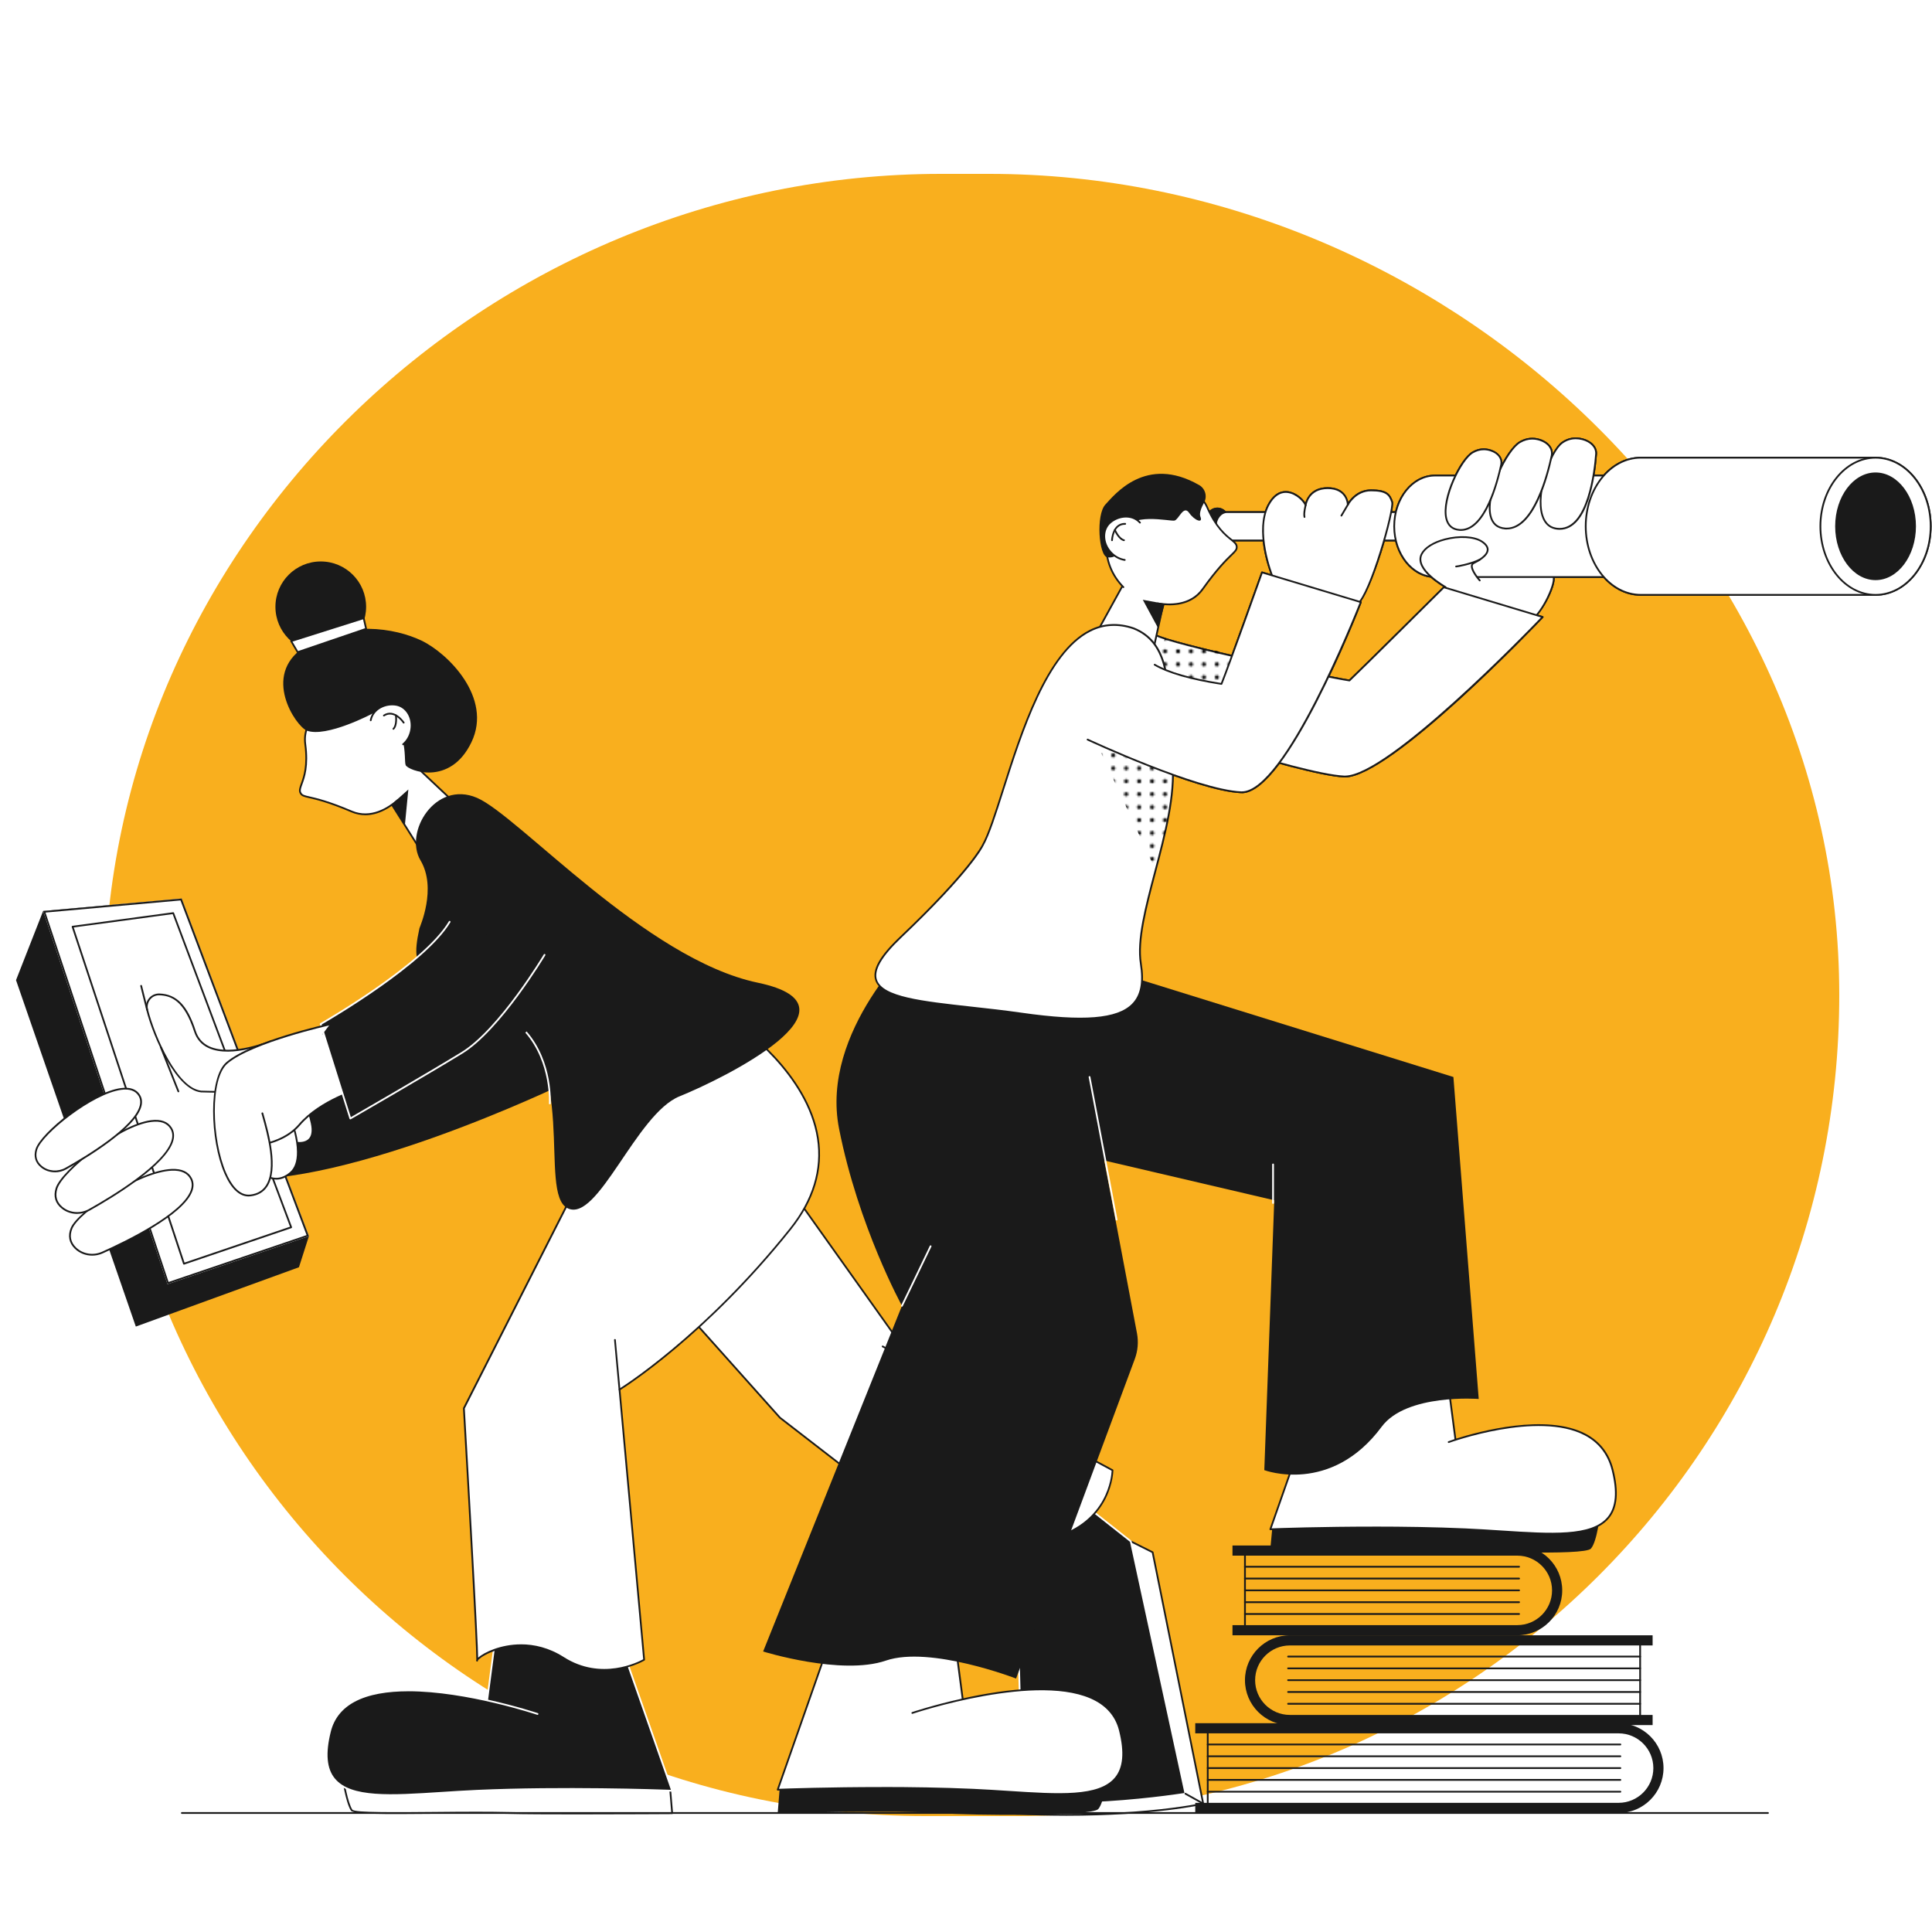 <?xml version="1.0" encoding="UTF-8"?>
<svg xmlns="http://www.w3.org/2000/svg" xmlns:xlink="http://www.w3.org/1999/xlink" viewBox="0 0 1000 1000">
  <defs>
    <style>
      .cls-1 {
        fill: url(#New_Pattern_2-3);
      }

      .cls-2 {
        fill: #fff;
      }

      .cls-3 {
        fill: url(#New_Pattern_3);
      }

      .cls-4 {
        fill: none;
      }

      .cls-5 {
        fill: #f9af1e;
      }

      .cls-6 {
        fill: #1a1a1a;
      }

      .cls-7 {
        fill: url(#New_Pattern_2-2);
      }
    </style>
    <pattern id="New_Pattern_3" data-name="New Pattern 3" x="0" y="0" width="96" height="96" patternTransform="translate(-30521.95 -12240.94) rotate(-180) scale(.91)" patternUnits="userSpaceOnUse" viewBox="0 0 96 96">
      <g>
        <rect class="cls-4" width="96" height="96"/>
        <g>
          <rect class="cls-4" width="96" height="96"/>
          <circle cx="3.78" cy="92.22" r="1.17"/>
          <circle cx="11.15" cy="92.22" r="1.17"/>
          <circle cx="3.78" cy="84.85" r="1.17"/>
          <circle cx="3.78" cy="77.48" r="1.17"/>
          <circle cx="3.78" cy="70.11" r="1.17"/>
          <circle cx="3.78" cy="62.74" r="1.17"/>
          <circle cx="3.78" cy="55.37" r="1.17"/>
          <circle cx="3.78" cy="48" r="1.17"/>
          <circle cx="3.78" cy="40.63" r="1.17"/>
          <circle cx="3.78" cy="33.26" r="1.17"/>
          <circle cx="3.78" cy="25.89" r="1.17"/>
          <circle cx="3.78" cy="18.52" r="1.17"/>
          <circle cx="3.78" cy="11.15" r="1.17"/>
          <circle cx="3.78" cy="3.78" r="1.17"/>
          <circle cx="18.52" cy="92.22" r="1.17"/>
          <circle cx="25.89" cy="92.22" r="1.17"/>
          <circle cx="33.26" cy="92.22" r="1.17"/>
          <circle cx="40.63" cy="92.22" r="1.17"/>
          <circle cx="48" cy="92.22" r="1.17"/>
          <circle cx="55.37" cy="92.22" r="1.17"/>
          <circle cx="62.74" cy="92.22" r="1.17"/>
          <circle cx="70.11" cy="92.22" r="1.17"/>
          <circle cx="77.48" cy="92.22" r="1.17"/>
          <circle cx="84.85" cy="92.22" r="1.17"/>
          <circle cx="92.22" cy="92.22" r="1.17"/>
          <circle cx="11.15" cy="84.85" r="1.17"/>
          <circle cx="18.52" cy="84.85" r="1.17"/>
          <circle cx="25.89" cy="84.85" r="1.17"/>
          <circle cx="33.26" cy="84.85" r="1.17"/>
          <circle cx="40.63" cy="84.85" r="1.17"/>
          <circle cx="48" cy="84.85" r="1.17"/>
          <circle cx="55.37" cy="84.85" r="1.17"/>
          <circle cx="62.74" cy="84.85" r="1.17"/>
          <circle cx="70.11" cy="84.85" r="1.17"/>
          <circle cx="77.48" cy="84.85" r="1.17"/>
          <circle cx="84.85" cy="84.85" r="1.17"/>
          <circle cx="92.22" cy="84.85" r="1.17"/>
          <circle cx="11.15" cy="77.48" r="1.17"/>
          <circle cx="18.52" cy="77.48" r="1.17"/>
          <circle cx="25.89" cy="77.48" r="1.17"/>
          <circle cx="33.26" cy="77.48" r="1.17"/>
          <circle cx="40.63" cy="77.48" r="1.17"/>
          <circle cx="48" cy="77.48" r="1.17"/>
          <circle cx="55.37" cy="77.48" r="1.17"/>
          <circle cx="62.74" cy="77.48" r="1.17"/>
          <circle cx="70.11" cy="77.48" r="1.17"/>
          <circle cx="77.48" cy="77.48" r="1.17"/>
          <circle cx="84.85" cy="77.48" r="1.17"/>
          <circle cx="92.22" cy="77.48" r="1.17"/>
          <circle cx="11.15" cy="70.11" r="1.17"/>
          <circle cx="18.52" cy="70.11" r="1.17"/>
          <circle cx="25.89" cy="70.11" r="1.17"/>
          <circle cx="33.26" cy="70.11" r="1.17"/>
          <circle cx="40.63" cy="70.11" r="1.17"/>
          <circle cx="48" cy="70.11" r="1.17"/>
          <circle cx="55.37" cy="70.11" r="1.17"/>
          <circle cx="62.74" cy="70.11" r="1.17"/>
          <circle cx="70.11" cy="70.11" r="1.17"/>
          <circle cx="77.48" cy="70.11" r="1.17"/>
          <circle cx="84.85" cy="70.11" r="1.17"/>
          <circle cx="92.22" cy="70.11" r="1.17"/>
          <circle cx="11.15" cy="62.74" r="1.17"/>
          <circle cx="18.52" cy="62.74" r="1.17"/>
          <circle cx="25.89" cy="62.74" r="1.17"/>
          <circle cx="33.26" cy="62.74" r="1.17"/>
          <circle cx="40.63" cy="62.74" r="1.17"/>
          <circle cx="48" cy="62.74" r="1.17"/>
          <circle cx="55.37" cy="62.74" r="1.17"/>
          <circle cx="62.74" cy="62.74" r="1.17"/>
          <circle cx="70.11" cy="62.74" r="1.17"/>
          <circle cx="77.48" cy="62.74" r="1.17"/>
          <circle cx="84.85" cy="62.74" r="1.17"/>
          <circle cx="92.22" cy="62.74" r="1.17"/>
          <circle cx="11.15" cy="55.37" r="1.17"/>
          <circle cx="18.52" cy="55.37" r="1.17"/>
          <circle cx="25.89" cy="55.37" r="1.17"/>
          <circle cx="33.26" cy="55.37" r="1.17"/>
          <circle cx="40.63" cy="55.37" r="1.17"/>
          <circle cx="48" cy="55.37" r="1.17"/>
          <circle cx="55.37" cy="55.37" r="1.17"/>
          <circle cx="62.74" cy="55.37" r="1.17"/>
          <circle cx="70.11" cy="55.37" r="1.17"/>
          <circle cx="77.48" cy="55.37" r="1.17"/>
          <circle cx="84.85" cy="55.37" r="1.17"/>
          <circle cx="92.22" cy="55.37" r="1.17"/>
          <circle cx="11.15" cy="48" r="1.17"/>
          <circle cx="18.52" cy="48" r="1.17"/>
          <circle cx="25.89" cy="48" r="1.17"/>
          <circle cx="33.26" cy="48" r="1.17"/>
          <circle cx="40.63" cy="48" r="1.17"/>
          <circle cx="48" cy="48" r="1.17"/>
          <circle cx="55.37" cy="48" r="1.17"/>
          <circle cx="62.74" cy="48" r="1.17"/>
          <circle cx="70.11" cy="48" r="1.17"/>
          <circle cx="77.48" cy="48" r="1.17"/>
          <circle cx="84.85" cy="48" r="1.17"/>
          <circle cx="92.22" cy="48" r="1.17"/>
          <circle cx="11.15" cy="40.63" r="1.17"/>
          <circle cx="18.52" cy="40.63" r="1.17"/>
          <circle cx="25.89" cy="40.63" r="1.17"/>
          <circle cx="33.26" cy="40.63" r="1.17"/>
          <circle cx="40.63" cy="40.63" r="1.17"/>
          <circle cx="48" cy="40.63" r="1.17"/>
          <circle cx="55.37" cy="40.63" r="1.17"/>
          <circle cx="62.74" cy="40.63" r="1.17"/>
          <circle cx="70.11" cy="40.63" r="1.17"/>
          <circle cx="77.48" cy="40.63" r="1.17"/>
          <circle cx="84.85" cy="40.63" r="1.17"/>
          <circle cx="92.22" cy="40.63" r="1.17"/>
          <circle cx="11.15" cy="33.26" r="1.17"/>
          <circle cx="18.52" cy="33.26" r="1.17"/>
          <circle cx="25.89" cy="33.26" r="1.17"/>
          <circle cx="33.26" cy="33.26" r="1.17"/>
          <circle cx="40.63" cy="33.26" r="1.17"/>
          <circle cx="48" cy="33.26" r="1.17"/>
          <circle cx="55.37" cy="33.26" r="1.17"/>
          <circle cx="62.74" cy="33.26" r="1.17"/>
          <circle cx="70.11" cy="33.26" r="1.17"/>
          <circle cx="77.48" cy="33.26" r="1.17"/>
          <circle cx="84.85" cy="33.26" r="1.17"/>
          <circle cx="92.22" cy="33.26" r="1.17"/>
          <circle cx="11.15" cy="25.89" r="1.17"/>
          <circle cx="18.52" cy="25.89" r="1.17"/>
          <circle cx="25.89" cy="25.89" r="1.17"/>
          <circle cx="33.26" cy="25.89" r="1.17"/>
          <circle cx="40.63" cy="25.89" r="1.17"/>
          <circle cx="48" cy="25.89" r="1.17"/>
          <circle cx="55.37" cy="25.89" r="1.17"/>
          <circle cx="62.74" cy="25.89" r="1.17"/>
          <circle cx="70.11" cy="25.89" r="1.17"/>
          <circle cx="77.48" cy="25.89" r="1.17"/>
          <circle cx="84.85" cy="25.89" r="1.17"/>
          <circle cx="92.22" cy="25.89" r="1.17"/>
          <circle cx="11.15" cy="18.52" r="1.17"/>
          <circle cx="18.52" cy="18.52" r="1.17"/>
          <circle cx="25.89" cy="18.52" r="1.17"/>
          <circle cx="33.26" cy="18.52" r="1.17"/>
          <circle cx="40.63" cy="18.52" r="1.17"/>
          <circle cx="48" cy="18.52" r="1.17"/>
          <circle cx="55.37" cy="18.52" r="1.17"/>
          <circle cx="62.74" cy="18.52" r="1.17"/>
          <circle cx="70.11" cy="18.52" r="1.17"/>
          <circle cx="77.48" cy="18.52" r="1.17"/>
          <circle cx="84.85" cy="18.52" r="1.17"/>
          <circle cx="92.22" cy="18.52" r="1.17"/>
          <circle cx="11.15" cy="11.15" r="1.17"/>
          <circle cx="18.52" cy="11.15" r="1.17"/>
          <circle cx="25.89" cy="11.15" r="1.17"/>
          <circle cx="33.26" cy="11.15" r="1.17"/>
          <circle cx="40.63" cy="11.15" r="1.17"/>
          <circle cx="48" cy="11.15" r="1.17"/>
          <circle cx="55.37" cy="11.15" r="1.17"/>
          <circle cx="62.74" cy="11.15" r="1.17"/>
          <circle cx="70.11" cy="11.15" r="1.17"/>
          <circle cx="77.48" cy="11.15" r="1.17"/>
          <circle cx="84.85" cy="11.15" r="1.17"/>
          <circle cx="92.22" cy="11.15" r="1.17"/>
          <circle cx="11.15" cy="3.78" r="1.17"/>
          <circle cx="18.52" cy="3.78" r="1.17"/>
          <circle cx="25.89" cy="3.78" r="1.17"/>
          <circle cx="33.26" cy="3.78" r="1.17"/>
          <circle cx="40.63" cy="3.78" r="1.17"/>
          <circle cx="48" cy="3.78" r="1.17"/>
          <circle cx="55.37" cy="3.78" r="1.17"/>
          <circle cx="62.74" cy="3.78" r="1.17"/>
          <circle cx="70.11" cy="3.78" r="1.17"/>
          <circle cx="77.48" cy="3.78" r="1.17"/>
          <circle cx="84.85" cy="3.78" r="1.17"/>
          <circle cx="92.22" cy="3.78" r="1.17"/>
        </g>
      </g>
    </pattern>
    <pattern id="New_Pattern_2-2" data-name="New Pattern 2-2" x="0" y="0" width="96" height="96" patternTransform="translate(-3365.14 -12199.05) scale(.91 -.91)" patternUnits="userSpaceOnUse" viewBox="0 0 96 96">
      <g>
        <rect class="cls-4" width="96" height="96"/>
        <g>
          <rect class="cls-4" width="96" height="96"/>
          <circle cx="3.78" cy="92.22" r="1.17"/>
          <circle cx="11.15" cy="92.22" r="1.17"/>
          <circle cx="3.78" cy="84.85" r="1.17"/>
          <circle cx="3.78" cy="77.48" r="1.17"/>
          <circle cx="3.78" cy="70.11" r="1.17"/>
          <circle cx="3.78" cy="62.74" r="1.17"/>
          <circle cx="3.78" cy="55.37" r="1.17"/>
          <circle cx="3.78" cy="48" r="1.17"/>
          <circle cx="3.78" cy="40.63" r="1.17"/>
          <circle cx="3.78" cy="33.26" r="1.17"/>
          <circle cx="3.78" cy="25.89" r="1.17"/>
          <circle cx="3.78" cy="18.52" r="1.17"/>
          <circle cx="3.78" cy="11.15" r="1.17"/>
          <circle cx="3.78" cy="3.78" r="1.17"/>
          <circle cx="18.52" cy="92.22" r="1.17"/>
          <circle cx="25.89" cy="92.22" r="1.17"/>
          <circle cx="33.26" cy="92.22" r="1.17"/>
          <circle cx="40.63" cy="92.22" r="1.17"/>
          <circle cx="48" cy="92.22" r="1.17"/>
          <circle cx="55.37" cy="92.22" r="1.17"/>
          <circle cx="62.74" cy="92.22" r="1.17"/>
          <circle cx="70.11" cy="92.22" r="1.17"/>
          <circle cx="77.48" cy="92.22" r="1.17"/>
          <circle cx="84.85" cy="92.22" r="1.17"/>
          <circle cx="92.22" cy="92.22" r="1.17"/>
          <circle cx="11.15" cy="84.85" r="1.17"/>
          <circle cx="18.52" cy="84.85" r="1.17"/>
          <circle cx="25.89" cy="84.85" r="1.17"/>
          <circle cx="33.26" cy="84.85" r="1.17"/>
          <circle cx="40.63" cy="84.85" r="1.17"/>
          <circle cx="48" cy="84.85" r="1.17"/>
          <circle cx="55.37" cy="84.85" r="1.17"/>
          <circle cx="62.74" cy="84.85" r="1.17"/>
          <circle cx="70.11" cy="84.85" r="1.17"/>
          <circle cx="77.48" cy="84.85" r="1.17"/>
          <circle cx="84.85" cy="84.85" r="1.17"/>
          <circle cx="92.22" cy="84.85" r="1.17"/>
          <circle cx="11.15" cy="77.48" r="1.17"/>
          <circle cx="18.52" cy="77.48" r="1.17"/>
          <circle cx="25.89" cy="77.48" r="1.17"/>
          <circle cx="33.26" cy="77.48" r="1.17"/>
          <circle cx="40.63" cy="77.48" r="1.17"/>
          <circle cx="48" cy="77.48" r="1.17"/>
          <circle cx="55.37" cy="77.48" r="1.17"/>
          <circle cx="62.74" cy="77.48" r="1.17"/>
          <circle cx="70.11" cy="77.48" r="1.17"/>
          <circle cx="77.48" cy="77.48" r="1.17"/>
          <circle cx="84.85" cy="77.48" r="1.17"/>
          <circle cx="92.22" cy="77.48" r="1.17"/>
          <circle cx="11.15" cy="70.11" r="1.17"/>
          <circle cx="18.52" cy="70.11" r="1.17"/>
          <circle cx="25.89" cy="70.11" r="1.17"/>
          <circle cx="33.26" cy="70.11" r="1.17"/>
          <circle cx="40.63" cy="70.11" r="1.17"/>
          <circle cx="48" cy="70.11" r="1.17"/>
          <circle cx="55.37" cy="70.11" r="1.17"/>
          <circle cx="62.74" cy="70.11" r="1.17"/>
          <circle cx="70.11" cy="70.11" r="1.17"/>
          <circle cx="77.48" cy="70.11" r="1.17"/>
          <circle cx="84.85" cy="70.11" r="1.17"/>
          <circle cx="92.22" cy="70.11" r="1.17"/>
          <circle cx="11.15" cy="62.74" r="1.17"/>
          <circle cx="18.52" cy="62.74" r="1.17"/>
          <circle cx="25.89" cy="62.74" r="1.17"/>
          <circle cx="33.26" cy="62.74" r="1.17"/>
          <circle cx="40.63" cy="62.74" r="1.17"/>
          <circle cx="48" cy="62.74" r="1.17"/>
          <circle cx="55.37" cy="62.74" r="1.17"/>
          <circle cx="62.74" cy="62.74" r="1.17"/>
          <circle cx="70.11" cy="62.74" r="1.17"/>
          <circle cx="77.48" cy="62.74" r="1.17"/>
          <circle cx="84.85" cy="62.74" r="1.17"/>
          <circle cx="92.22" cy="62.74" r="1.17"/>
          <circle cx="11.15" cy="55.37" r="1.17"/>
          <circle cx="18.52" cy="55.37" r="1.17"/>
          <circle cx="25.89" cy="55.37" r="1.17"/>
          <circle cx="33.26" cy="55.37" r="1.17"/>
          <circle cx="40.63" cy="55.37" r="1.17"/>
          <circle cx="48" cy="55.37" r="1.17"/>
          <circle cx="55.37" cy="55.37" r="1.17"/>
          <circle cx="62.74" cy="55.37" r="1.17"/>
          <circle cx="70.11" cy="55.37" r="1.17"/>
          <circle cx="77.48" cy="55.37" r="1.17"/>
          <circle cx="84.85" cy="55.37" r="1.17"/>
          <circle cx="92.22" cy="55.37" r="1.17"/>
          <circle cx="11.15" cy="48" r="1.17"/>
          <circle cx="18.52" cy="48" r="1.17"/>
          <circle cx="25.89" cy="48" r="1.17"/>
          <circle cx="33.26" cy="48" r="1.17"/>
          <circle cx="40.63" cy="48" r="1.17"/>
          <circle cx="48" cy="48" r="1.17"/>
          <circle cx="55.37" cy="48" r="1.17"/>
          <circle cx="62.74" cy="48" r="1.17"/>
          <circle cx="70.11" cy="48" r="1.17"/>
          <circle cx="77.48" cy="48" r="1.17"/>
          <circle cx="84.85" cy="48" r="1.17"/>
          <circle cx="92.22" cy="48" r="1.17"/>
          <circle cx="11.15" cy="40.63" r="1.17"/>
          <circle cx="18.52" cy="40.63" r="1.17"/>
          <circle cx="25.89" cy="40.63" r="1.17"/>
          <circle cx="33.26" cy="40.63" r="1.17"/>
          <circle cx="40.63" cy="40.63" r="1.17"/>
          <circle cx="48" cy="40.63" r="1.17"/>
          <circle cx="55.37" cy="40.63" r="1.17"/>
          <circle cx="62.74" cy="40.63" r="1.17"/>
          <circle cx="70.11" cy="40.63" r="1.17"/>
          <circle cx="77.48" cy="40.63" r="1.17"/>
          <circle cx="84.85" cy="40.63" r="1.17"/>
          <circle cx="92.22" cy="40.63" r="1.17"/>
          <circle cx="11.15" cy="33.26" r="1.17"/>
          <circle cx="18.52" cy="33.26" r="1.17"/>
          <circle cx="25.89" cy="33.26" r="1.17"/>
          <circle cx="33.26" cy="33.26" r="1.17"/>
          <circle cx="40.63" cy="33.26" r="1.17"/>
          <circle cx="48" cy="33.26" r="1.17"/>
          <circle cx="55.37" cy="33.26" r="1.17"/>
          <circle cx="62.74" cy="33.26" r="1.17"/>
          <circle cx="70.11" cy="33.26" r="1.17"/>
          <circle cx="77.48" cy="33.26" r="1.17"/>
          <circle cx="84.85" cy="33.26" r="1.17"/>
          <circle cx="92.22" cy="33.26" r="1.17"/>
          <circle cx="11.15" cy="25.89" r="1.17"/>
          <circle cx="18.52" cy="25.89" r="1.17"/>
          <circle cx="25.89" cy="25.89" r="1.17"/>
          <circle cx="33.26" cy="25.89" r="1.17"/>
          <circle cx="40.63" cy="25.89" r="1.17"/>
          <circle cx="48" cy="25.89" r="1.17"/>
          <circle cx="55.37" cy="25.89" r="1.17"/>
          <circle cx="62.74" cy="25.89" r="1.17"/>
          <circle cx="70.11" cy="25.89" r="1.17"/>
          <circle cx="77.48" cy="25.89" r="1.17"/>
          <circle cx="84.85" cy="25.89" r="1.17"/>
          <circle cx="92.22" cy="25.89" r="1.17"/>
          <circle cx="11.15" cy="18.52" r="1.17"/>
          <circle cx="18.52" cy="18.52" r="1.17"/>
          <circle cx="25.89" cy="18.52" r="1.17"/>
          <circle cx="33.26" cy="18.52" r="1.17"/>
          <circle cx="40.63" cy="18.52" r="1.17"/>
          <circle cx="48" cy="18.52" r="1.17"/>
          <circle cx="55.37" cy="18.52" r="1.17"/>
          <circle cx="62.74" cy="18.52" r="1.17"/>
          <circle cx="70.11" cy="18.52" r="1.17"/>
          <circle cx="77.48" cy="18.52" r="1.17"/>
          <circle cx="84.85" cy="18.52" r="1.17"/>
          <circle cx="92.22" cy="18.52" r="1.17"/>
          <circle cx="11.15" cy="11.15" r="1.17"/>
          <circle cx="18.52" cy="11.15" r="1.17"/>
          <circle cx="25.89" cy="11.15" r="1.17"/>
          <circle cx="33.26" cy="11.15" r="1.17"/>
          <circle cx="40.63" cy="11.15" r="1.17"/>
          <circle cx="48" cy="11.15" r="1.17"/>
          <circle cx="55.37" cy="11.15" r="1.17"/>
          <circle cx="62.74" cy="11.15" r="1.17"/>
          <circle cx="70.11" cy="11.15" r="1.17"/>
          <circle cx="77.48" cy="11.15" r="1.17"/>
          <circle cx="84.85" cy="11.15" r="1.17"/>
          <circle cx="92.22" cy="11.15" r="1.17"/>
          <circle cx="11.15" cy="3.78" r="1.17"/>
          <circle cx="18.52" cy="3.78" r="1.17"/>
          <circle cx="25.89" cy="3.78" r="1.17"/>
          <circle cx="33.26" cy="3.78" r="1.17"/>
          <circle cx="40.63" cy="3.78" r="1.17"/>
          <circle cx="48" cy="3.78" r="1.17"/>
          <circle cx="55.37" cy="3.78" r="1.17"/>
          <circle cx="62.74" cy="3.78" r="1.17"/>
          <circle cx="70.11" cy="3.78" r="1.17"/>
          <circle cx="77.48" cy="3.78" r="1.17"/>
          <circle cx="84.85" cy="3.78" r="1.17"/>
          <circle cx="92.22" cy="3.78" r="1.17"/>
        </g>
      </g>
    </pattern>
    <pattern id="New_Pattern_2-3" data-name="New Pattern 2-3" x="0" y="0" width="96" height="96" patternTransform="translate(-3365.14 -12199.05) scale(.91 -.91)" patternUnits="userSpaceOnUse" viewBox="0 0 96 96">
      <g>
        <rect class="cls-4" width="96" height="96"/>
        <g>
          <rect class="cls-4" width="96" height="96"/>
          <circle cx="3.78" cy="92.22" r="1.17"/>
          <circle cx="11.15" cy="92.22" r="1.17"/>
          <circle cx="3.78" cy="84.85" r="1.17"/>
          <circle cx="3.78" cy="77.48" r="1.17"/>
          <circle cx="3.78" cy="70.11" r="1.17"/>
          <circle cx="3.78" cy="62.74" r="1.17"/>
          <circle cx="3.78" cy="55.37" r="1.17"/>
          <circle cx="3.78" cy="48" r="1.17"/>
          <circle cx="3.78" cy="40.63" r="1.17"/>
          <circle cx="3.78" cy="33.26" r="1.17"/>
          <circle cx="3.78" cy="25.89" r="1.17"/>
          <circle cx="3.78" cy="18.52" r="1.17"/>
          <circle cx="3.78" cy="11.15" r="1.17"/>
          <circle cx="3.78" cy="3.78" r="1.17"/>
          <circle cx="18.52" cy="92.22" r="1.17"/>
          <circle cx="25.89" cy="92.22" r="1.17"/>
          <circle cx="33.26" cy="92.22" r="1.17"/>
          <circle cx="40.63" cy="92.22" r="1.17"/>
          <circle cx="48" cy="92.22" r="1.17"/>
          <circle cx="55.37" cy="92.22" r="1.17"/>
          <circle cx="62.74" cy="92.22" r="1.17"/>
          <circle cx="70.11" cy="92.22" r="1.17"/>
          <circle cx="77.48" cy="92.22" r="1.17"/>
          <circle cx="84.85" cy="92.22" r="1.17"/>
          <circle cx="92.22" cy="92.22" r="1.17"/>
          <circle cx="11.15" cy="84.85" r="1.17"/>
          <circle cx="18.52" cy="84.85" r="1.17"/>
          <circle cx="25.89" cy="84.85" r="1.17"/>
          <circle cx="33.26" cy="84.85" r="1.17"/>
          <circle cx="40.63" cy="84.85" r="1.17"/>
          <circle cx="48" cy="84.85" r="1.17"/>
          <circle cx="55.37" cy="84.85" r="1.17"/>
          <circle cx="62.74" cy="84.85" r="1.17"/>
          <circle cx="70.11" cy="84.85" r="1.17"/>
          <circle cx="77.48" cy="84.85" r="1.17"/>
          <circle cx="84.85" cy="84.85" r="1.17"/>
          <circle cx="92.22" cy="84.85" r="1.17"/>
          <circle cx="11.15" cy="77.48" r="1.17"/>
          <circle cx="18.52" cy="77.48" r="1.17"/>
          <circle cx="25.89" cy="77.48" r="1.17"/>
          <circle cx="33.26" cy="77.48" r="1.17"/>
          <circle cx="40.63" cy="77.48" r="1.17"/>
          <circle cx="48" cy="77.48" r="1.17"/>
          <circle cx="55.37" cy="77.48" r="1.17"/>
          <circle cx="62.74" cy="77.48" r="1.17"/>
          <circle cx="70.11" cy="77.48" r="1.17"/>
          <circle cx="77.48" cy="77.48" r="1.17"/>
          <circle cx="84.85" cy="77.48" r="1.17"/>
          <circle cx="92.22" cy="77.48" r="1.17"/>
          <circle cx="11.15" cy="70.11" r="1.17"/>
          <circle cx="18.52" cy="70.11" r="1.17"/>
          <circle cx="25.89" cy="70.11" r="1.17"/>
          <circle cx="33.26" cy="70.11" r="1.17"/>
          <circle cx="40.63" cy="70.11" r="1.17"/>
          <circle cx="48" cy="70.11" r="1.17"/>
          <circle cx="55.37" cy="70.11" r="1.17"/>
          <circle cx="62.74" cy="70.11" r="1.17"/>
          <circle cx="70.11" cy="70.11" r="1.17"/>
          <circle cx="77.48" cy="70.11" r="1.17"/>
          <circle cx="84.85" cy="70.11" r="1.17"/>
          <circle cx="92.22" cy="70.11" r="1.17"/>
          <circle cx="11.15" cy="62.74" r="1.17"/>
          <circle cx="18.52" cy="62.74" r="1.17"/>
          <circle cx="25.89" cy="62.74" r="1.17"/>
          <circle cx="33.26" cy="62.74" r="1.17"/>
          <circle cx="40.63" cy="62.74" r="1.17"/>
          <circle cx="48" cy="62.74" r="1.17"/>
          <circle cx="55.37" cy="62.74" r="1.17"/>
          <circle cx="62.74" cy="62.74" r="1.17"/>
          <circle cx="70.11" cy="62.74" r="1.17"/>
          <circle cx="77.48" cy="62.74" r="1.17"/>
          <circle cx="84.85" cy="62.74" r="1.17"/>
          <circle cx="92.22" cy="62.74" r="1.17"/>
          <circle cx="11.15" cy="55.37" r="1.17"/>
          <circle cx="18.52" cy="55.37" r="1.17"/>
          <circle cx="25.89" cy="55.37" r="1.17"/>
          <circle cx="33.26" cy="55.37" r="1.17"/>
          <circle cx="40.63" cy="55.37" r="1.17"/>
          <circle cx="48" cy="55.37" r="1.17"/>
          <circle cx="55.37" cy="55.37" r="1.17"/>
          <circle cx="62.74" cy="55.37" r="1.17"/>
          <circle cx="70.11" cy="55.37" r="1.17"/>
          <circle cx="77.48" cy="55.37" r="1.17"/>
          <circle cx="84.85" cy="55.37" r="1.17"/>
          <circle cx="92.22" cy="55.37" r="1.17"/>
          <circle cx="11.15" cy="48" r="1.17"/>
          <circle cx="18.52" cy="48" r="1.17"/>
          <circle cx="25.89" cy="48" r="1.17"/>
          <circle cx="33.26" cy="48" r="1.17"/>
          <circle cx="40.63" cy="48" r="1.17"/>
          <circle cx="48" cy="48" r="1.17"/>
          <circle cx="55.37" cy="48" r="1.17"/>
          <circle cx="62.74" cy="48" r="1.17"/>
          <circle cx="70.11" cy="48" r="1.17"/>
          <circle cx="77.48" cy="48" r="1.17"/>
          <circle cx="84.85" cy="48" r="1.17"/>
          <circle cx="92.22" cy="48" r="1.17"/>
          <circle cx="11.15" cy="40.63" r="1.17"/>
          <circle cx="18.52" cy="40.63" r="1.17"/>
          <circle cx="25.89" cy="40.63" r="1.17"/>
          <circle cx="33.26" cy="40.63" r="1.17"/>
          <circle cx="40.63" cy="40.63" r="1.17"/>
          <circle cx="48" cy="40.63" r="1.17"/>
          <circle cx="55.37" cy="40.63" r="1.17"/>
          <circle cx="62.74" cy="40.63" r="1.17"/>
          <circle cx="70.11" cy="40.63" r="1.17"/>
          <circle cx="77.48" cy="40.63" r="1.17"/>
          <circle cx="84.85" cy="40.63" r="1.17"/>
          <circle cx="92.22" cy="40.63" r="1.17"/>
          <circle cx="11.15" cy="33.26" r="1.17"/>
          <circle cx="18.52" cy="33.26" r="1.17"/>
          <circle cx="25.89" cy="33.26" r="1.17"/>
          <circle cx="33.26" cy="33.26" r="1.17"/>
          <circle cx="40.63" cy="33.26" r="1.17"/>
          <circle cx="48" cy="33.26" r="1.17"/>
          <circle cx="55.37" cy="33.26" r="1.17"/>
          <circle cx="62.74" cy="33.26" r="1.17"/>
          <circle cx="70.11" cy="33.26" r="1.17"/>
          <circle cx="77.48" cy="33.26" r="1.17"/>
          <circle cx="84.85" cy="33.26" r="1.17"/>
          <circle cx="92.22" cy="33.26" r="1.17"/>
          <circle cx="11.15" cy="25.89" r="1.17"/>
          <circle cx="18.52" cy="25.89" r="1.17"/>
          <circle cx="25.89" cy="25.89" r="1.17"/>
          <circle cx="33.26" cy="25.89" r="1.17"/>
          <circle cx="40.63" cy="25.89" r="1.17"/>
          <circle cx="48" cy="25.89" r="1.17"/>
          <circle cx="55.37" cy="25.89" r="1.17"/>
          <circle cx="62.74" cy="25.89" r="1.17"/>
          <circle cx="70.11" cy="25.89" r="1.17"/>
          <circle cx="77.48" cy="25.89" r="1.17"/>
          <circle cx="84.85" cy="25.89" r="1.17"/>
          <circle cx="92.22" cy="25.89" r="1.17"/>
          <circle cx="11.15" cy="18.52" r="1.17"/>
          <circle cx="18.52" cy="18.52" r="1.17"/>
          <circle cx="25.89" cy="18.52" r="1.17"/>
          <circle cx="33.26" cy="18.52" r="1.17"/>
          <circle cx="40.63" cy="18.52" r="1.17"/>
          <circle cx="48" cy="18.52" r="1.17"/>
          <circle cx="55.37" cy="18.52" r="1.17"/>
          <circle cx="62.74" cy="18.52" r="1.17"/>
          <circle cx="70.11" cy="18.52" r="1.17"/>
          <circle cx="77.48" cy="18.52" r="1.17"/>
          <circle cx="84.85" cy="18.52" r="1.17"/>
          <circle cx="92.22" cy="18.52" r="1.17"/>
          <circle cx="11.15" cy="11.15" r="1.17"/>
          <circle cx="18.52" cy="11.15" r="1.17"/>
          <circle cx="25.89" cy="11.15" r="1.17"/>
          <circle cx="33.26" cy="11.15" r="1.17"/>
          <circle cx="40.63" cy="11.15" r="1.17"/>
          <circle cx="48" cy="11.15" r="1.17"/>
          <circle cx="55.37" cy="11.15" r="1.17"/>
          <circle cx="62.74" cy="11.15" r="1.17"/>
          <circle cx="70.11" cy="11.15" r="1.17"/>
          <circle cx="77.48" cy="11.15" r="1.17"/>
          <circle cx="84.85" cy="11.15" r="1.17"/>
          <circle cx="92.22" cy="11.15" r="1.17"/>
          <circle cx="11.15" cy="3.78" r="1.17"/>
          <circle cx="18.52" cy="3.78" r="1.17"/>
          <circle cx="25.89" cy="3.78" r="1.17"/>
          <circle cx="33.26" cy="3.78" r="1.17"/>
          <circle cx="40.63" cy="3.78" r="1.17"/>
          <circle cx="48" cy="3.78" r="1.17"/>
          <circle cx="55.37" cy="3.78" r="1.17"/>
          <circle cx="62.74" cy="3.78" r="1.17"/>
          <circle cx="70.11" cy="3.78" r="1.17"/>
          <circle cx="77.48" cy="3.78" r="1.17"/>
          <circle cx="84.85" cy="3.78" r="1.17"/>
          <circle cx="92.22" cy="3.78" r="1.17"/>
        </g>
      </g>
    </pattern>
  </defs>
  <g id="Calque_16">
    <g id="Calque_2-2" data-name="Calque_2">
      <path class="cls-5" d="M527,940h-48c-234.7,0-425-190.3-425-425h0c0-234.7,198.3-425,433-425h25c234.7,0,440,190.3,440,425h0c0,234.7-190.3,425-425,425Z"/>
    </g>
  </g>
  <g id="Calque_3">
    <g>
      <path class="cls-2" d="M748.28,307.9s-1.04-20.11,4.93-25.67c5.97-5.57,49.65,12.72,50.9,16.43s-6.79,20.93-13.53,23.52c-6.74,2.6-42.29-14.28-42.29-14.28h0Z"/>
      <path class="cls-6" d="M788.77,322.9c-9.83,0-39.32-13.95-40.68-14.59-.16-.07-.26-.22-.26-.39-.05-.83-.98-20.38,5.07-26.03,1.79-1.67,6.59-1.54,14.25.39,14.03,3.55,36.39,13.25,37.4,16.22,1.36,4.04-7,21.48-13.81,24.1-.51.2-1.18.29-1.97.29ZM748.73,307.61c3.18,1.49,35.49,16.53,41.68,14.16,6.73-2.59,14.38-19.67,13.27-22.95-.75-2.23-21.62-11.81-36.76-15.63-7.13-1.8-11.89-2.02-13.41-.61-5.37,5.01-4.89,22.63-4.8,25.04h0Z"/>
    </g>
    <g>
      <path class="cls-2" d="M581.52,369.77s90.9,31.13,114.18,32.14c23.28,1.01,102.74-82.55,102.74-82.55l-51.12-15.4s-41.7,41.47-48.86,48.25c-13.4-2.07-92.22-18.8-100.37-23.54"/>
      <path class="cls-6" d="M696.13,402.38h-.44c-23.08-1.01-113.4-31.85-114.31-32.17-.24-.08-.37-.34-.28-.58s.34-.37.58-.28c.9.31,91.11,31.12,114.05,32.11h.42c22.33,0,94.61-74.75,101.45-81.88l-50.14-15.1c-3.1,3.08-41.84,41.59-48.68,48.07-.1.1-.25.14-.38.12-14.1-2.18-92.3-18.81-100.53-23.6-.22-.13-.29-.41-.16-.62.13-.22.4-.29.62-.16,7.86,4.58,85.58,21.17,99.99,23.45,7.53-7.16,48.28-47.68,48.69-48.09.12-.12.29-.16.46-.11l51.12,15.39c.16.05.27.16.31.32.04.16,0,.32-.11.43-3.23,3.4-78.91,82.71-102.65,82.71h0Z"/>
    </g>
    <g>
      <g>
        <g>
          <path class="cls-6" d="M630.12,281.62c-3.79,0-6.87-4.13-6.87-9.21s3.08-9.21,6.87-9.21,6.87,4.13,6.87,9.21-3.08,9.21-6.87,9.21Z"/>
          <path class="cls-6" d="M630.12,282.07c-4.04,0-7.33-4.34-7.33-9.67s3.29-9.67,7.33-9.67,7.33,4.34,7.33,9.67-3.29,9.67-7.33,9.67ZM630.12,263.64c-3.54,0-6.42,3.93-6.42,8.75s2.88,8.75,6.42,8.75,6.42-3.93,6.42-8.75-2.88-8.75-6.42-8.75Z"/>
        </g>
        <g>
          <path class="cls-2" d="M745.84,265.06v14.69h-110.69c-3.26,0-5.9-3.29-5.9-7.35s2.64-7.35,5.9-7.35h110.69Z"/>
          <path class="cls-6" d="M745.84,280.2h-110.69c-3.51,0-6.36-3.5-6.36-7.8s2.85-7.8,6.36-7.8h110.69c.26,0,.46.2.46.46v14.69c0,.26-.2.46-.46.46h0ZM635.16,265.51c-3.01,0-5.45,3.09-5.45,6.89s2.44,6.89,5.45,6.89h110.23v-13.77h-110.23Z"/>
        </g>
      </g>
      <g>
        <path class="cls-2" d="M832.61,246.13v52.53h-89.86c-11.66,0-21.11-11.76-21.11-26.26s9.45-26.26,21.11-26.26h89.86Z"/>
        <path class="cls-6" d="M832.61,299.12h-89.86c-11.89,0-21.57-11.98-21.57-26.71s9.68-26.72,21.57-26.72h89.86c.26,0,.46.2.46.46v52.53c0,.26-.2.46-.46.46h0ZM742.75,246.59c-11.39,0-20.65,11.58-20.65,25.81s9.27,25.8,20.65,25.8h89.4v-51.62h-89.4Z"/>
      </g>
      <g>
        <path class="cls-2" d="M970.78,236.9v71h-121.47c-15.76,0-28.54-15.89-28.54-35.49s12.78-35.5,28.54-35.5c0,0,121.47,0,121.47,0Z"/>
        <path class="cls-6" d="M970.78,308.36h-121.47c-15.98,0-29-16.13-29-35.95s13-35.96,29-35.96h121.47c.26,0,.46.2.46.46v71c0,.26-.2.46-.46.46h0ZM849.31,237.35c-15.48,0-28.08,15.72-28.08,35.05s12.59,35.04,28.08,35.04h121.02v-70.08s-121.02,0-121.02,0Z"/>
      </g>
      <g>
        <ellipse class="cls-2" cx="970.79" cy="272.4" rx="28.54" ry="35.5"/>
        <path class="cls-6" d="M970.78,308.36c-15.99,0-29-16.13-29-35.96s13-35.96,29-35.96,29,16.13,29,35.96-13,35.96-29,35.96h0ZM970.78,237.36c-15.48,0-28.08,15.72-28.08,35.05s12.6,35.05,28.08,35.05,28.08-15.72,28.08-35.05-12.6-35.05-28.08-35.05Z"/>
      </g>
      <g>
        <path class="cls-6" d="M970.79,299.81c-11.28,0-20.44-12.29-20.44-27.41s9.18-27.41,20.44-27.41,20.44,12.29,20.44,27.41-9.18,27.41-20.44,27.41Z"/>
        <path class="cls-6" d="M970.79,300.27c-11.52,0-20.91-12.5-20.91-27.86s9.38-27.86,20.91-27.86,20.9,12.5,20.9,27.86-9.38,27.86-20.9,27.86ZM970.79,245.45c-11.02,0-20,12.09-20,26.95s8.97,26.95,20,26.95,19.99-12.09,19.99-26.95-8.97-26.95-19.99-26.95Z"/>
      </g>
    </g>
    <g>
      <path class="cls-2" d="M819.01,227.32c4.63,1.18,7.38,4.29,7.13,7.69-.8,10.55-4.32,38.89-19,38.72-18.04-.2-7.06-38.75,1.56-44.67,3.59-2.47,7.26-2.52,10.31-1.75h0Z"/>
      <path class="cls-6" d="M807.27,274.2h-.13c-4.62-.05-7.83-2.6-9.28-7.36-3.58-11.74,4.36-33.87,10.58-38.15,3.2-2.19,6.79-2.81,10.68-1.81h0c4.75,1.21,7.75,4.5,7.47,8.18-.9,11.79-4.57,39.14-19.33,39.14h0ZM815.6,227.33c-2.38,0-4.6.7-6.64,2.11-6.04,4.15-13.72,25.68-10.24,37.13,1.34,4.4,4.18,6.66,8.42,6.71h.12c14.39,0,17.74-29.3,18.42-38.3.25-3.23-2.48-6.12-6.78-7.22-1.12-.28-2.23-.43-3.3-.43Z"/>
    </g>
    <g>
      <path class="cls-2" d="M797.14,227.72c4.42,1.46,6.72,4.75,6,8.16-2.23,10.53-9.57,38.73-24.06,37.67-17.81-1.3-1.7-39.29,7.63-44.71,3.89-2.26,7.52-2.09,10.44-1.12h0Z"/>
      <path class="cls-6" d="M779.88,274.04c-.27,0-.56,0-.83-.03-4.26-.31-7.04-2.74-8.02-7.02-2.71-11.73,8.36-34.43,15.45-38.55,3.45-2,7.09-2.39,10.81-1.16,4.55,1.51,7.08,5,6.31,8.68-2.45,11.57-9.6,38.06-23.71,38.06h0ZM793.09,227.5c-2.1,0-4.16.58-6.16,1.74-6.73,3.9-17.6,26.37-15.02,37.55.9,3.9,3.32,6.02,7.2,6.31.25.02.5.03.75.03,13.85,0,20.96-28.48,22.84-37.34.69-3.26-1.54-6.25-5.69-7.63h0c-1.32-.44-2.62-.65-3.9-.65h0Z"/>
    </g>
    <g>
      <path class="cls-2" d="M771.63,233.16c3.97,1.32,6.03,4.26,5.38,7.32-2,9.45-8.59,34.75-21.59,33.8-15.98-1.17-1.53-35.26,6.84-40.12,3.49-2.03,6.74-1.87,9.36-1.01h0Z"/>
      <path class="cls-6" d="M756.13,274.77c-.25,0-.49,0-.75-.03-3.85-.28-6.35-2.47-7.24-6.33-2.43-10.55,7.51-30.93,13.89-34.64,3.11-1.8,6.39-2.16,9.73-1.04h0c4.1,1.36,6.39,4.51,5.68,7.85-2.2,10.39-8.64,34.19-21.32,34.2h0ZM767.99,233.02c-1.88,0-3.72.52-5.5,1.55-6.03,3.5-15.77,23.62-13.46,33.64.8,3.48,2.96,5.37,6.42,5.62.22.02.45.03.67.03,12.38,0,18.77-25.52,20.45-33.47.61-2.9-1.38-5.57-5.08-6.79h0c-1.18-.39-2.34-.58-3.49-.58Z"/>
    </g>
    <g>
      <path class="cls-2" d="M748.19,303.85s-16.45-9.07-12.33-17.1c4.13-8.01,23.59-11.41,31.13-6.48,7.55,4.94-.94,9.54-4.25,11.19s3.17,8.97,3.17,8.97"/>
      <path class="cls-6" d="M748.19,304.31c-.07,0-.16-.02-.22-.05-.69-.38-16.8-9.39-12.51-17.7,1.73-3.36,6.2-6.21,12.26-7.8,7.58-1.99,15.42-1.54,19.52,1.15,2.25,1.47,3.34,3.07,3.24,4.76-.21,3.56-5.72,6.31-7.53,7.22-.37.18-.58.46-.66.84-.38,1.97,2.73,6.01,3.97,7.41.16.19.15.48-.04.65-.19.16-.48.16-.65-.04-.48-.55-4.72-5.42-4.18-8.19.13-.66.52-1.18,1.14-1.49,4.54-2.28,6.91-4.44,7.03-6.46.07-1.33-.88-2.67-2.82-3.95-3.84-2.51-11.57-2.94-18.79-1.03-5.81,1.54-10.07,4.2-11.69,7.34-3.87,7.53,11.98,16.39,12.14,16.49.22.12.3.4.18.62-.08.16-.24.24-.4.24h0Z"/>
    </g>
    <g>
      <path class="cls-2" d="M753.68,293.21c.48.03,7.29-1.19,12.26-3.53"/>
      <path class="cls-6" d="M753.68,293.67h-.03c-.26-.02-.45-.23-.43-.48.02-.25.22-.43.46-.43h.02c.53,0,7.12-1.17,12.04-3.49.23-.11.5,0,.61.22s0,.5-.22.61c-4.98,2.35-11.71,3.57-12.45,3.57h0Z"/>
    </g>
    <g>
      <path class="cls-2" d="M658.42,297.83s-9.05-22.58-1.97-36.26c7.07-13.68,18.4-3.48,19.34,0,0,0,1.06-8.9,11.41-8.9s10.44,8.58,10.44,8.58c0,0,3.71-7.43,12.03-7.43s9.64,2.39,10.88,5.92-11.06,47.91-18.04,53.1c-6.99,5.19-50.77-10.56-49.88-10.65s5.81-4.36,5.81-4.36h0Z"/>
      <path class="cls-6" d="M697.52,314.32c-13.34,0-43.53-10.64-45.14-11.72-.16-.11-.27-.33-.22-.52s.22-.33.41-.35c.49-.1,3.09-2.13,5.31-4.04-1.1-2.85-8.56-23.33-1.84-36.34,3.34-6.45,7.48-7.44,10.4-7.13,4.1.44,7.75,3.65,9.19,5.96.79-2.57,3.4-7.99,11.55-7.99s10.2,5.2,10.72,7.7c1.46-2.13,5.26-6.55,11.74-6.55,8.49,0,9.99,2.47,11.31,6.23,1.47,4.2-11.31,48.5-18.2,53.61-1.05.79-2.89,1.11-5.25,1.11h0ZM653.64,302.2c5.94,2.44,42.48,14.82,48.59,10.28,6.72-4.99,19.1-49.09,17.88-52.58-1.22-3.5-2.54-5.62-10.45-5.62s-11.58,7.1-11.62,7.17c-.09.19-.3.28-.51.24-.2-.05-.35-.23-.36-.44,0-.33-.22-8.12-9.98-8.12s-10.91,8.15-10.96,8.5c-.03.22-.2.38-.42.4-.24.03-.42-.13-.48-.34-.48-1.75-4.37-6.05-9-6.54-3.76-.41-7.05,1.89-9.5,6.63-6.9,13.34,1.9,35.66,1.99,35.88.07.18.02.38-.13.51-1.18,1.02-3.62,3.09-5.09,4.01h0Z"/>
    </g>
    <path class="cls-6" d="M694.3,267.34c-.07,0-.16-.02-.23-.06-.22-.13-.29-.4-.16-.62,1.34-2.32,3.72-6.31,3.72-6.31l.79.47s-2.38,3.98-3.72,6.31c-.08.15-.24.23-.39.23h0Z"/>
    <g>
      <path class="cls-2" d="M562.94,382.8s56.18,26.26,79.46,27.27c23.28,1.01,61.93-98.42,61.93-98.42l-51.12-15.4s-17.61,49.45-21,57.73c-13.4-2.07-26.43-5.21-34.57-9.94"/>
      <path class="cls-6" d="M642.75,410.54h-.37c-23.1-1.01-79.07-27.05-79.63-27.32-.23-.11-.33-.38-.22-.61s.38-.33.61-.22c.56.27,56.37,26.24,79.29,27.23h.35c21.91,0,58.08-90.37,60.96-97.67l-50.23-15.12c-1.7,4.78-17.67,49.55-20.86,57.34-.08.19-.29.31-.49.27-15.86-2.45-27.54-5.81-34.74-10-.22-.13-.29-.41-.16-.62.13-.22.41-.29.62-.16,7.05,4.09,18.5,7.4,34.06,9.83,3.66-9.08,20.69-56.89,20.86-57.37.08-.23.33-.36.57-.28l51.12,15.4c.12.04.22.12.27.24.05.11.06.25.02.37-1.57,4.05-38.65,98.72-62.01,98.72h-.02Z"/>
    </g>
    <g>
      <g>
        <path class="cls-2" d="M585.28,797.77l11.32,5.66,26.18,130.12s-44.22,10.45-124.88,3.36l-2.12-12.38,18.04-20.16,71.46-106.6h0Z"/>
        <path class="cls-6" d="M551.7,939.82c-15.59,0-33.58-.67-53.85-2.44-.21-.02-.37-.17-.41-.37l-2.12-12.38c-.03-.14.02-.27.11-.38l18.04-20.16,71.42-106.55c.13-.19.37-.26.58-.16l11.32,5.66c.13.06.22.18.25.32l26.18,130.12c.05.24-.1.48-.35.53-.33.08-25.35,5.82-71.18,5.82h0ZM498.29,936.5c75.26,6.56,119.18-2.26,123.95-3.29l-26.05-129.46-10.76-5.38-71.24,106.27-17.93,20.05,2.03,11.82h0Z"/>
      </g>
      <g>
        <path class="cls-6" d="M570.77,896.24c-42.81-48.12-108.6,10.61-74.99,28.3,33.6,17.68,117.8,3.89,117.8,3.89l-28.3-130.66-28.65-22.64-30.78,30.07,1.99,72.7"/>
        <path class="cls-2" d="M550.29,933.96c-20.64,0-41.59-2.1-54.72-9.01-8.45-4.45-9.79-10.82-9.42-15.38.93-11.51,13.67-24.24,29.65-29.58,3.87-1.3,7.74-2.13,11.58-2.5l-1.97-72.25c0-.13.05-.25.14-.34l30.78-30.07c.16-.16.42-.17.6-.04l28.65,22.64c.08.06.14.16.16.27l28.3,130.66c.03.12,0,.25-.07.36s-.18.17-.3.19c-.51.08-31.57,5.07-63.36,5.07h0ZM527.75,878.36c-3.87.36-7.77,1.18-11.66,2.49-15.65,5.25-28.12,17.62-29.02,28.79-.49,6.15,2.6,11.16,8.94,14.5,31.78,16.73,110.18,4.99,117.04,3.92l-28.17-130.03-28.21-22.29-30.35,29.65,1.97,71.99c15.8-1.26,30.93,5.16,42.84,18.54.16.19.16.48-.04.65-.19.16-.48.15-.65-.04-11.79-13.25-26.79-19.58-42.43-18.21-.05.02-.1.03-.16.04h-.11Z"/>
      </g>
      <g>
        <path class="cls-2" d="M346.89,926.24l1.01,12.25s-64.79.42-84.18-.08c-30.78-.8-79.83,1.44-81.74-1.48-2.73-4.2-4.72-17.92-4.72-17.92l169.62,7.24h0Z"/>
        <path class="cls-6" d="M298.72,939.1c-14.2,0-27.8-.05-35.01-.25-11.62-.3-25.61-.17-39.14-.05-26.59.25-41.7.29-42.96-1.64-2.76-4.24-4.71-17.55-4.79-18.1-.02-.14.02-.27.11-.37s.24-.16.36-.16l169.62,7.24c.23,0,.42.19.44.42l1.01,12.25c0,.13-.04.26-.12.35s-.21.15-.34.15c-.4,0-25.63.16-49.18.16h0ZM246.79,937.76c5.96,0,11.7.05,16.95.18,18.27.48,77.62.12,83.67.08l-.94-11.35-168.66-7.19c.4,2.59,2.22,13.59,4.57,17.2,1.13,1.61,22.95,1.4,42.19,1.22,7.42-.07,14.99-.14,22.23-.14h-.02Z"/>
      </g>
      <g>
        <path class="cls-6" d="M252.14,880.08l6.34-48.34,60.76,13.44,28.65,81.72s-53.35-2.12-100.96,0c-47.61,2.12-86.64,10.97-76.15-30.78,10.5-41.75,107.43-8.96,107.43-8.96"/>
        <path class="cls-2" d="M202.52,929.61c-13.82,0-24.35-1.82-29.86-8.42-4.47-5.36-5.23-13.6-2.31-25.19,1.75-6.93,5.97-12.26,12.57-15.86,16.99-9.27,46.99-5.36,68.84-.57l6.29-47.9c.02-.13.08-.24.19-.31s.24-.1.37-.07l60.76,13.44c.16.04.28.15.33.29l28.65,81.72c.05.15.03.3-.06.42-.09.12-.26.19-.38.18-.53-.02-53.88-2.09-100.93,0-6.33.28-12.5.69-18.46,1.07-9.48.61-18.24,1.19-25.98,1.19h0ZM211.37,875.41c-10.66,0-20.6,1.5-28.01,5.54-6.36,3.47-10.44,8.61-12.12,15.28-2.83,11.28-2.14,19.26,2.13,24.37,8.29,9.94,28.93,8.61,55.08,6.91,5.97-.38,12.14-.79,18.48-1.07,44.22-1.97,93.99-.26,100.33-.03l-28.35-80.84-60.03-13.28-6.23,47.48c14.68,3.27,25.45,6.86,25.72,6.95.24.08.37.34.28.58s-.34.37-.58.28c-.48-.16-36.49-12.18-66.7-12.18h0Z"/>
      </g>
      <g>
        <path class="cls-2" d="M387.34,584.9l86.32,121.27,102.18,54.81s0,26.41-30.45,35.05c-14.84,4.2-22.38,30.05-22.38,30.05l-119.34-92.31-92.37-103.4,76.04-45.47h0Z"/>
        <path class="cls-6" d="M523.01,826.53c-.1,0-.2-.04-.28-.09l-119.34-92.31-92.44-103.45c-.09-.1-.13-.24-.11-.37s.1-.26.22-.32l76.04-45.47c.2-.12.47-.07.6.13l86.26,121.18,102.08,54.76c.15.08.24.24.24.4,0,.27-.35,26.86-30.78,35.49-14.42,4.08-22,29.48-22.07,29.74-.05.15-.16.27-.3.31-.05.02-.09.02-.14.02h.02ZM312.01,630.49l92.01,102.98,118.76,91.84c1.3-4.11,8.72-25.82,22.5-29.72,28.13-7.97,29.98-31.55,30.1-34.33l-101.92-54.68c-.06-.04-.12-.08-.16-.14l-86.08-120.92-75.2,44.97h0Z"/>
      </g>
      <polygon class="cls-3" points="433.54 649.8 385.93 713.91 345.73 668.92 405.54 610.46 433.54 649.8"/>
      <g>
        <path class="cls-2" d="M381.46,530.04s73.06,49.21,27.64,106.09c-45.42,56.88-88.44,83.11-88.44,83.11l12.74,139.85s-20.69,12.5-41.85-1.02c-22.77-14.55-45.48-.27-44.62,1.49.88,1.76-6.84-130.64-6.84-130.64l73.12-144.04s22.75-62.13,68.24-54.85h0Z"/>
        <path class="cls-6" d="M312.72,864.78c-6.52,0-13.95-1.54-21.42-6.31-16.27-10.39-31.67-5.64-37.52-3.12-4.08,1.75-6.1,3.51-6.38,4.05-.06.57-.17.59-.33.63-.21.05-.45-.06-.55-.26-.12-.23-.08-.48.03-.72.14-6.7-4.41-87.24-6.91-130.1,0-.08,0-.16.05-.24l73.12-144.04c.04-.11,5.82-15.72,17.11-30.22,14.99-19.26,32.84-27.86,51.61-24.87.06,0,.13.04.18.07.37.25,36.81,25.15,42.08,59.51,2.5,16.3-2.32,32.2-14.34,47.24-43.2,54.1-84.75,80.82-88.31,83.06l12.71,139.58c.02.17-.07.34-.22.43-.14.08-8.97,5.29-20.92,5.29h0ZM269.68,851.1c6.81,0,14.48,1.71,22.12,6.59,19.45,12.42,38.74,2.48,41.12,1.15l-12.71-139.56c-.02-.17.07-.34.22-.43.43-.27,43.47-26.84,88.32-83,11.84-14.83,16.61-30.49,14.15-46.53-5.08-33.18-39.67-57.51-41.61-58.84-23.21-3.66-40.35,11.31-50.63,24.53-11.2,14.39-16.94,29.89-17.01,30.05l-73.08,143.97c.13,2.24,1.97,33.87,3.7,65.13,1.05,18.95,1.86,34.06,2.39,44.91.57,11.41.79,16.57.8,18.93,3.08-2.73,11.61-6.89,22.23-6.89h0Z"/>
      </g>
      <path class="cls-6" d="M292.64,560.59s-121.78,59.09-181.07,48.62l2.84-11.82s115.02-61.9,131.71-102.94c16.69-41.05,46.51,66.14,46.51,66.14h0Z"/>
      <polygon class="cls-6" points="159.88 639.85 154.74 655.92 70.3 686.63 8.29 507.32 22.32 471.54 94.02 465.09 159.88 639.85"/>
      <g>
        <polygon class="cls-2" points="94.02 465.09 159.88 639.85 86.69 664.71 22.32 471.54 94.02 465.09"/>
        <path class="cls-6" d="M93.41,466.07l65.28,173.22-71.43,24.26-63.71-191.21,69.86-6.27M94.02,465.09l-71.69,6.43,64.36,193.17,73.19-24.87-65.85-174.75h0Z"/>
      </g>
      <g>
        <polygon class="cls-2" points="89.66 472.63 150.7 635.23 95.21 654.09 37.57 479.65 89.66 472.63"/>
        <path class="cls-6" d="M95.21,654.55c-.07,0-.14-.02-.2-.05-.11-.05-.19-.15-.23-.27l-57.65-174.43c-.05-.13-.03-.27.05-.38.07-.12.19-.19.33-.21l52.09-7.03c.22-.04.41.09.48.29l61.05,162.61c.05.12.04.25-.02.36s-.15.2-.27.24l-55.49,18.86s-.1.03-.15.03v-.02ZM38.17,480.04l57.34,173.47,54.6-18.56-60.75-161.82-51.19,6.91h0Z"/>
      </g>
      <g>
        <path class="cls-2" d="M140.58,538.79s-33.49,14.19-39.71-5.08c-4.72-14.65-10.87-18.75-18.38-19.03-4.23-.16-7.37,3.87-6.34,7.97,3.72,14.77,15.61,41.08,27.96,42.28,26.34.88,35.81-1.88,35.81-1.88"/>
        <path class="cls-6" d="M114.11,565.57c-3.02,0-6.35-.05-10.01-.17-12.79-1.25-24.79-28.38-28.38-42.63-.54-2.13-.05-4.33,1.33-6.03,1.35-1.66,3.37-2.56,5.47-2.5,8.91.32,14.53,6.11,18.8,19.35,1.21,3.75,3.58,6.45,7.06,8.04,11.58,5.29,31.82-3.16,32.02-3.24.23-.1.5,0,.6.24.1.23,0,.5-.24.6-.84.36-20.82,8.7-32.76,3.24-3.73-1.7-6.27-4.6-7.56-8.6-5.19-16.1-11.99-18.5-17.96-18.71-1.83-.07-3.56.72-4.72,2.17-1.2,1.48-1.62,3.39-1.15,5.24,3.54,14.03,15.25,40.74,27.56,41.95,25.94.87,35.55-1.84,35.64-1.86.25-.07.49.07.57.31.07.25-.07.49-.31.57-.34.1-7.37,2.07-25.95,2.07h0Z"/>
      </g>
      <g>
        <path class="cls-2" d="M150.05,590.88s14.22,4.54,11.29-9.43-12.2-30.07-12.2-30.07"/>
        <path class="cls-6" d="M154.75,592.05c-2.49,0-4.68-.69-4.83-.73-.24-.07-.37-.34-.29-.58.07-.24.34-.37.58-.29.06.02,6.3,1.96,9.37-.8,1.69-1.53,2.14-4.25,1.33-8.1-2.89-13.74-12.05-29.77-12.15-29.94-.13-.22-.05-.49.16-.62.22-.13.49-.05.62.16.09.16,9.33,16.32,12.25,30.2.88,4.19.34,7.2-1.62,8.97-1.49,1.34-3.54,1.73-5.42,1.73h0Z"/>
      </g>
      <g>
        <path class="cls-2" d="M130.99,602.23s8.85,13.86,19.39,4.78-4.08-40.32-7.39-43.09"/>
        <path class="cls-6" d="M142.99,610.56c-.48,0-.96-.04-1.44-.11-6.39-.94-10.76-7.69-10.94-7.97-.14-.21-.07-.49.14-.63.21-.14.49-.07.63.14.05.06,4.33,6.68,10.31,7.56,2.87.42,5.69-.55,8.41-2.88,2.43-2.09,3.65-5.61,3.61-10.45-.1-12.9-8.81-30.13-10.99-31.95-.19-.16-.22-.45-.05-.64.16-.19.45-.22.64-.05,2.65,2.21,11.22,20.06,11.32,32.64.04,5.12-1.28,8.86-3.92,11.15-2.47,2.13-5.04,3.2-7.69,3.2h-.02Z"/>
      </g>
      <g>
        <path class="cls-2" d="M185.97,563.69s-20,5.67-31.01,18.5c-11,12.84-31.57,11.2-31.57,11.2l-.13-33.12,48.4-28.24"/>
        <path class="cls-6" d="M125.53,593.91c-1.33,0-2.12-.05-2.17-.06-.24-.02-.42-.22-.42-.46l-.13-33.12c0-.16.08-.31.23-.39l48.4-28.24c.22-.13.49-.05.62.16s.05.49-.16.62l-48.17,28.11.12,32.42c2.96.14,20.9.44,30.76-11.07,10.97-12.79,31.03-18.59,31.23-18.64.25-.06.49.07.57.31.07.25-.07.49-.31.57-.2.05-20,5.78-30.78,18.36-8.91,10.4-24.16,11.42-29.78,11.42h0Z"/>
      </g>
      <g>
        <polygon class="cls-2" points="214.28 395.7 200.84 413.31 219.39 442.76 236.64 416.81 214.28 395.7"/>
        <path class="cls-6" d="M219.39,443.22h0c-.16,0-.3-.08-.38-.21l-18.55-29.45c-.1-.16-.09-.37.03-.52l13.44-17.61c.08-.1.2-.16.33-.17s.26.04.35.12l22.37,21.1c.16.16.19.4.06.58l-17.26,25.95c-.08.13-.23.2-.38.2h0ZM201.4,413.34l18,28.58,16.65-25.05-21.72-20.49-12.94,16.95h0Z"/>
      </g>
      <g>
        <path class="cls-2" d="M216.9,396.01c3-16.27-7.75-31.89-24.02-34.89-16.27-3-37.08,7.62-34.89,24.02,2.39,17.95-4.3,21.87-2.44,25.33,1.61,3,5.19.48,26.47,9.56,8.43,3.6,17.06.03,23.77-5.82"/>
        <path class="cls-6" d="M189.04,421.94c-2.31,0-4.73-.44-7.2-1.49-11.85-5.06-18.3-6.53-21.76-7.32-2.92-.67-4.12-.94-4.93-2.44-.79-1.46-.26-2.92.54-5.11,1.25-3.45,3.34-9.2,1.86-20.37-.8-6.01,1.33-11.62,6.19-16.24,7.09-6.74,19.12-10.16,29.23-8.29,16.49,3.04,27.43,18.94,24.38,35.42-.05.25-.28.4-.53.37-.25-.05-.41-.28-.37-.53,2.95-15.99-7.66-31.41-23.65-34.35-9.85-1.82-21.55,1.49-28.44,8.05-3.23,3.07-6.87,8.24-5.91,15.45,1.53,11.4-.62,17.29-1.9,20.81-.74,2.04-1.19,3.26-.59,4.37.61,1.13,1.54,1.35,4.32,1.98,3.49.8,9.98,2.28,21.91,7.37,9.75,4.16,18.77-1.81,23.29-5.74.19-.16.48-.15.65.05.16.19.15.48-.05.65-3.55,3.09-9.79,7.38-17.04,7.38v-.03Z"/>
      </g>
      <path class="cls-6" d="M192.82,369.33s-23.89,12.68-34.08,8.82c-5.77-2.5-23.27-28.51-1.53-43.03,21.74-14.51,47.36-10.03,60.91-3.57,13.55,6.46,37,29.49,25.9,52.62-11.1,23.13-32.73,14.64-34.03,11.89-1.29-2.76,2.6-23.81-17.19-26.73h.02Z"/>
      <circle class="cls-6" cx="166.03" cy="314.08" r="23.47"/>
      <g>
        <path class="cls-2" d="M208.66,385.27c2.05-1.73,3.59-4.3,4.15-7.34,1.15-6.24-2.25-12.11-7.6-13.1-5.35-.99-12.15,1.76-13.31,8.01"/>
        <path class="cls-6" d="M208.66,385.72c-.13,0-.26-.05-.35-.16-.16-.19-.14-.48.05-.65,2.06-1.73,3.47-4.24,3.99-7.07,1.11-5.99-2.14-11.62-7.24-12.57-5.3-.98-11.71,1.86-12.78,7.64-.05.25-.28.4-.53.37-.25-.05-.41-.28-.37-.53,1.17-6.32,8.09-9.43,13.84-8.37,5.59,1.03,9.17,7.15,7.97,13.63-.56,3.04-2.09,5.74-4.3,7.6-.08.07-.19.11-.29.11h0Z"/>
      </g>
      <g>
        <path class="cls-2" d="M208.93,374.04s-4.78-7.24-10.24-3.68"/>
        <path class="cls-6" d="M208.93,374.49c-.15,0-.29-.07-.38-.2-.18-.28-4.6-6.82-9.6-3.55-.21.14-.49.08-.63-.14-.14-.21-.07-.49.14-.63,5.77-3.76,10.81,3.74,10.87,3.82.14.21.08.49-.13.63-.07.05-.16.07-.26.07h0Z"/>
      </g>
      <g>
        <path class="cls-2" d="M204.91,370.26s.71,5.09-1.29,6.99"/>
        <path class="cls-6" d="M203.63,377.71c-.12,0-.24-.05-.33-.15-.17-.18-.16-.48.02-.65,1.81-1.73,1.16-6.55,1.15-6.6-.04-.25.14-.48.39-.51.25-.04.48.14.51.39.03.22.72,5.35-1.43,7.39-.09.08-.2.13-.31.13h0Z"/>
      </g>
      <path class="cls-6" d="M217.1,480.47c.11-.52,9.19-20.61.55-35.15-8.65-14.55,7.67-41.57,29.18-32.39,21.5,9.18,87.28,83.56,145.47,95.73,58.19,12.17-17.99,49.69-40.52,58.78-22.55,9.08-42.34,65.69-57.99,57.95-15.65-7.75,6.72-77.36-33.26-101.47-39.98-24.11-49.37-16.12-43.43-43.45h0Z"/>
      <g>
        <path class="cls-6" d="M281.83,494.21s-22.95,38.57-42.81,50.74c-19.87,12.16-57.71,33.96-57.71,33.96l-15.36-48.88s53.21-30.23,66.76-52.91"/>
        <path class="cls-2" d="M181.32,579.37c-.05,0-.11,0-.16-.03-.13-.05-.23-.16-.27-.29l-15.35-48.88c-.06-.2.02-.43.21-.53.53-.3,53.27-30.43,66.58-52.75.13-.22.41-.29.63-.16.22.13.29.41.16.63-12.89,21.6-62.13,50.32-66.6,52.9l15.08,47.99c4.52-2.6,38.79-22.4,57.2-33.67,19.55-11.96,42.43-50.2,42.66-50.58.13-.22.41-.29.63-.16.22.13.29.41.16.63-.23.38-23.23,38.81-42.97,50.89-19.65,12.03-57.34,33.75-57.72,33.97-.07.04-.15.06-.23.06v-.03Z"/>
      </g>
      <g>
        <path class="cls-2" d="M170.79,530.2s-40.25,8.88-53.32,19.9c-13.07,11.02-6.11,70.82,12.15,68.67,18.26-2.15,8.96-32.41,6.15-42.51"/>
        <path class="cls-6" d="M128.67,619.28c-4.82,0-9.12-4.09-12.5-11.91-7.53-17.38-8.42-49.66,1.02-57.63,13-10.97,51.86-19.63,53.51-20,.25-.05.49.1.55.35.05.25-.1.49-.35.55-.4.09-40.29,8.98-53.11,19.8-9.18,7.75-8.2,39.44-.78,56.57,2.4,5.55,6.54,12.02,12.57,11.3,3.52-.41,6.2-1.95,7.95-4.57,5.85-8.74.69-27.14-1.8-36l-.38-1.37c-.06-.25.07-.49.32-.57.25-.06.49.07.57.32l.38,1.37c2.52,8.98,7.76,27.66,1.67,36.75-1.91,2.85-4.81,4.52-8.6,4.97-.34.04-.68.06-1.01.06h0Z"/>
      </g>
      <g>
        <path class="cls-2" d="M39.08,646.04c3.66,3.56,9.21,4.37,13.88,2.28,14.43-6.44,52.58-24.99,45.98-38.22-8.12-16.25-57.35,14.6-61.9,25.63-1.9,4.6-.38,7.95,2.04,10.3h0Z"/>
        <path class="cls-6" d="M47.69,649.91c-3.31,0-6.54-1.22-8.93-3.54h0c-3.08-3-3.82-6.73-2.14-10.8,3.67-8.89,35.45-29.92,52.35-30.53,5.19-.18,8.67,1.45,10.38,4.87,1,1.99,1.07,4.19.23,6.53-4.44,12.42-33.95,26.73-46.43,32.31-1.75.79-3.62,1.16-5.46,1.16h0ZM39.4,645.71c3.45,3.35,8.83,4.23,13.38,2.2,12.37-5.53,41.62-19.68,45.94-31.78.75-2.1.69-4.06-.19-5.82-1.54-3.07-4.74-4.54-9.53-4.37-16.65.6-47.93,21.25-51.53,29.97-1.54,3.75-.9,7.05,1.93,9.8h0Z"/>
      </g>
      <g>
        <path class="cls-2" d="M32.21,625.19c3.98,3.22,9.58,3.52,14.04,1.01,13.78-7.73,50.1-29.67,42.31-42.24-9.57-15.44-55.77,19.76-59.31,31.15-1.47,4.75.35,7.95,2.96,10.07Z"/>
        <path class="cls-6" d="M39.92,628.31c-2.89,0-5.73-.93-8-2.77h0c-3.39-2.74-4.43-6.29-3.12-10.56,2.84-9.18,32.58-33.03,49.35-35.17,5.15-.66,8.77.66,10.78,3.9,1.17,1.89,1.45,4.08.82,6.49-3.3,12.78-31.38,29.71-43.3,36.39-2.04,1.14-4.3,1.71-6.55,1.71h0ZM32.5,624.83c3.74,3.02,9.18,3.41,13.53.97,11.82-6.63,39.65-23.39,42.86-35.82.56-2.17.32-4.1-.72-5.78-1.81-2.92-5.14-4.09-9.89-3.48-16.52,2.11-45.79,25.52-48.59,34.54-1.2,3.87-.26,7.1,2.81,9.58h0Z"/>
      </g>
      <g>
        <path class="cls-2" d="M21.51,603.92c3.56,2.89,8.59,3.15,12.59.91,12.36-6.94,44.95-26.62,37.96-37.9-8.58-13.85-50.04,17.73-53.21,27.96-1.32,4.26.31,7.14,2.66,9.04h0Z"/>
        <path class="cls-6" d="M28.43,606.77c-2.6,0-5.16-.84-7.2-2.49h0c-3.02-2.44-3.98-5.73-2.81-9.52,2.62-8.47,28.88-29.62,44.32-31.59,4.63-.59,7.91.59,9.72,3.53,1.06,1.71,1.31,3.67.75,5.86-2.96,11.48-28.17,26.69-38.88,32.69-1.84,1.03-3.88,1.54-5.9,1.54h0ZM21.79,603.57c3.34,2.7,8.19,3.05,12.08.87,10.6-5.94,35.56-20.97,38.44-32.11.49-1.93.28-3.66-.64-5.15-1.61-2.6-4.58-3.65-8.83-3.1-14.81,1.89-41.06,22.87-43.56,30.95-1.07,3.45-.23,6.33,2.51,8.54h0Z"/>
      </g>
      <g>
        <line class="cls-4" x1="320.66" y1="719.24" x2="318.31" y2="693.54"/>
        <path class="cls-6" d="M320.66,719.7c-.23,0-.43-.18-.46-.41l-2.36-25.71c-.03-.26.16-.48.41-.49.26-.02.48.16.49.41l2.36,25.71c.03.26-.16.48-.41.49h-.05,0Z"/>
      </g>
      <g>
        <line class="cls-4" x1="473.67" y1="706.17" x2="456.87" y2="696.91"/>
        <path class="cls-6" d="M473.67,706.63c-.07,0-.16-.02-.22-.05l-16.81-9.27c-.22-.12-.3-.4-.18-.62s.4-.3.62-.18l16.81,9.27c.22.12.3.4.18.62-.08.16-.24.24-.4.24Z"/>
      </g>
      <g>
        <line class="cls-4" x1="73.06" y1="510.28" x2="76.16" y2="522.65"/>
        <path class="cls-6" d="M76.16,523.11c-.2,0-.39-.14-.45-.35l-3.1-12.37c-.06-.25.09-.49.33-.56.25-.06.49.09.56.33l3.1,12.37c.06.25-.09.49-.33.56-.04,0-.07,0-.11,0h0Z"/>
      </g>
      <g>
        <line class="cls-4" x1="83.27" y1="542.1" x2="92.32" y2="564.91"/>
        <path class="cls-6" d="M92.32,565.36c-.18,0-.36-.11-.42-.29l-9.05-22.81c-.09-.24.02-.5.26-.59s.5.02.59.26l9.05,22.81c.09.24-.02.5-.26.59-.05.02-.11.04-.16.04h0Z"/>
      </g>
      <g>
        <line class="cls-4" x1="613.58" y1="928.43" x2="622.78" y2="933.56"/>
        <path class="cls-6" d="M622.78,934.01c-.07,0-.16-.02-.22-.05l-9.19-5.13c-.22-.12-.3-.4-.17-.62.12-.22.4-.3.62-.17l9.19,5.13c.22.12.3.4.17.62-.08.15-.24.24-.4.24h0Z"/>
      </g>
      <g>
        <polygon class="cls-2" points="188.24 319.97 189.5 325.46 154.07 337.55 150.7 331.85 188.24 319.97"/>
        <path class="cls-6" d="M154.07,338.01c-.16,0-.31-.08-.39-.23l-3.36-5.7c-.07-.12-.08-.27-.04-.39s.16-.23.29-.27l37.54-11.88c.12-.04.26-.03.37.04.11.06.19.17.22.29l1.25,5.5c.05.23-.07.46-.3.53l-35.43,12.08s-.1.03-.15.03h0ZM151.39,332.12l2.88,4.88,34.69-11.83-1.05-4.62-36.52,11.56h0Z"/>
      </g>
      <path class="cls-2" d="M285.04,571.52l-.91-.06c.02-.21,1.3-21.44-12.24-36.98l.69-.6c13.79,15.83,12.47,37.42,12.47,37.64Z"/>
      <polygon class="cls-6" points="211.36 408.64 209.56 427.15 202.73 416.31 205.56 413.8 211.36 408.64"/>
    </g>
    <g>
      <path class="cls-6" d="M785.36,846.42h-147.43v-5.26h147.43c9.92,0,17.98-8.06,17.98-17.98s-8.06-17.98-17.98-17.98h-147.43v-5.26h147.43c12.81,0,23.24,10.43,23.24,23.24s-10.43,23.24-23.24,23.24h0Z"/>
      <path class="cls-6" d="M786.27,811.4h-141.88c-.26,0-.46-.2-.46-.46s.2-.46.46-.46h141.88c.26,0,.46.2.46.46s-.2.46-.46.46Z"/>
      <path class="cls-6" d="M786.27,817.51h-141.88c-.26,0-.46-.2-.46-.46s.2-.46.46-.46h141.88c.26,0,.46.2.46.46s-.2.46-.46.46Z"/>
      <path class="cls-6" d="M786.27,823.63h-141.88c-.26,0-.46-.2-.46-.46s.2-.46.46-.46h141.88c.26,0,.46.2.46.46s-.2.46-.46.46Z"/>
      <path class="cls-6" d="M786.27,829.75h-141.88c-.26,0-.46-.2-.46-.46s.2-.46.46-.46h141.88c.26,0,.46.2.46.46s-.2.46-.46.46Z"/>
      <path class="cls-6" d="M786.27,835.86h-141.88c-.26,0-.46-.2-.46-.46s.2-.46.46-.46h141.88c.26,0,.46.2.46.46s-.2.46-.46.46Z"/>
      <path class="cls-6" d="M644.39,841.61c-.26,0-.46-.2-.46-.46v-35.95c0-.26.2-.46.46-.46s.46.2.46.46v35.95c0,.26-.2.46-.46.46Z"/>
    </g>
    <g>
      <path class="cls-6" d="M667.63,892.9h187.76v-5.26h-187.76c-9.92,0-17.98-8.06-17.98-17.98s8.06-17.98,17.98-17.98h187.76v-5.26h-187.76c-12.81,0-23.24,10.43-23.24,23.24s10.43,23.24,23.24,23.24Z"/>
      <path class="cls-6" d="M848.93,857.89h-182.21c-.26,0-.46-.2-.46-.46s.2-.46.46-.46h182.21c.26,0,.46.2.46.46s-.2.46-.46.46Z"/>
      <path class="cls-6" d="M848.93,864h-182.21c-.26,0-.46-.2-.46-.46s.2-.46.46-.46h182.21c.26,0,.46.2.46.46s-.2.46-.46.46Z"/>
      <path class="cls-6" d="M848.93,870.11h-182.21c-.26,0-.46-.2-.46-.46s.2-.46.46-.46h182.21c.26,0,.46.2.46.46s-.2.46-.46.46Z"/>
      <path class="cls-6" d="M848.93,876.23h-182.21c-.26,0-.46-.2-.46-.46s.2-.46.46-.46h182.21c.26,0,.46.2.46.46s-.2.46-.46.46Z"/>
      <path class="cls-6" d="M848.93,882.34h-182.21c-.26,0-.46-.2-.46-.46s.2-.46.46-.46h182.21c.26,0,.46.2.46.46s-.2.46-.46.46Z"/>
      <path class="cls-6" d="M848.93,888.09c-.26,0-.46-.2-.46-.46v-35.95c0-.26.2-.46.46-.46s.46.2.46.46v35.95c0,.26-.2.46-.46.46Z"/>
    </g>
    <g>
      <path class="cls-6" d="M837.79,938.4h-219.13v-5.26h219.13c9.92,0,17.98-8.06,17.98-17.98s-8.06-17.98-17.98-17.98h-219.13v-5.26h219.13c12.81,0,23.24,10.43,23.24,23.24s-10.43,23.24-23.24,23.24Z"/>
      <path class="cls-6" d="M838.69,903.39h-213.58c-.26,0-.46-.2-.46-.46s.2-.46.46-.46h213.58c.26,0,.46.2.46.46s-.2.46-.46.46Z"/>
      <path class="cls-6" d="M838.69,909.5h-213.58c-.26,0-.46-.2-.46-.46s.2-.46.46-.46h213.58c.26,0,.46.2.46.46s-.2.46-.46.46Z"/>
      <path class="cls-6" d="M838.69,915.62h-213.58c-.26,0-.46-.2-.46-.46s.2-.46.46-.46h213.58c.26,0,.46.2.46.46s-.2.46-.46.46Z"/>
      <path class="cls-6" d="M838.69,921.73h-213.58c-.26,0-.46-.2-.46-.46s.2-.46.46-.46h213.58c.26,0,.46.2.46.46s-.2.46-.46.46Z"/>
      <path class="cls-6" d="M838.69,927.84h-213.58c-.26,0-.46-.2-.46-.46s.2-.46.46-.46h213.58c.26,0,.46.2.46.46s-.2.46-.46.46Z"/>
      <path class="cls-6" d="M625.12,933.59c-.26,0-.46-.2-.46-.46v-35.95c0-.26.2-.46.46-.46s.46.2.46.46v35.95c0,.26-.2.46-.46.46Z"/>
    </g>
    <g>
      <path class="cls-2" d="M748.28,307.9s-1.04-20.11,4.93-25.67c5.97-5.57,49.65,12.72,50.9,16.43s-6.79,20.93-13.53,23.52c-6.74,2.6-42.29-14.28-42.29-14.28h0Z"/>
      <path class="cls-6" d="M788.77,322.9c-9.83,0-39.32-13.95-40.68-14.59-.16-.07-.26-.22-.26-.39-.05-.83-.98-20.38,5.07-26.03,1.79-1.67,6.59-1.54,14.25.39,14.03,3.55,36.39,13.25,37.4,16.22,1.36,4.04-7,21.48-13.81,24.1-.51.2-1.18.29-1.97.29ZM748.73,307.61c3.18,1.49,35.49,16.53,41.68,14.16,6.73-2.59,14.38-19.67,13.27-22.95-.75-2.23-21.62-11.81-36.76-15.63-7.13-1.8-11.89-2.02-13.41-.61-5.37,5.01-4.89,22.63-4.8,25.04h0Z"/>
    </g>
    <path class="cls-6" d="M403.56,925.68l-1.01,12.72s63.53-1.42,82.88,0c19.34,1.42,79.74,1.74,83.03-2.04s4.72-17.92,4.72-17.92l-169.61,7.24h0Z"/>
    <g>
      <path class="cls-2" d="M498.3,879.53l-6.34-48.34-60.76,13.44-28.65,81.72s53.35-2.12,100.96,0c47.61,2.12,86.64,10.97,76.15-30.78-10.5-41.75-107.43-8.96-107.43-8.96"/>
      <path class="cls-6" d="M547.93,929.05c-7.74,0-16.5-.57-25.98-1.19-5.96-.38-12.13-.79-18.46-1.07-47.05-2.1-100.39-.02-100.93,0-.14,0-.29-.06-.38-.18s-.11-.28-.06-.42l28.65-81.72c.05-.15.17-.27.33-.29l60.76-13.44c.13-.03.26,0,.37.07.1.07.17.19.19.31l6.29,47.9c21.84-4.79,51.84-8.69,68.84.57,6.6,3.59,10.82,8.93,12.57,15.86,2.92,11.58,2.16,19.82-2.31,25.19-5.5,6.6-16.05,8.42-29.86,8.42h0ZM456.3,924.95c14.97,0,31.45.24,47.22.94,6.34.28,12.51.69,18.48,1.07,26.15,1.7,46.8,3.04,55.08-6.9,4.27-5.13,4.96-13.1,2.13-24.37-1.68-6.67-5.76-11.82-12.12-15.28-28.41-15.49-94.06,6.42-94.72,6.64-.24.08-.5-.05-.58-.28-.08-.24.05-.49.28-.58.27-.09,11.05-3.69,25.72-6.95l-6.23-47.48-60.03,13.28-28.35,80.84c4.08-.15,26.13-.91,53.11-.91h.02Z"/>
    </g>
    <path class="cls-6" d="M658.54,790.89l-1.01,10.68s64.5-1.42,83.84,0,78.77,3.77,82.08,0c3.3-3.77,4.72-17.92,4.72-17.92l-169.61,7.24h0Z"/>
    <g>
      <path class="cls-2" d="M753.29,744.74l-6.34-48.34-60.76,13.44-28.65,81.72s53.35-2.12,100.96,0c47.61,2.12,86.64,10.97,76.15-30.78-10.5-41.75-84.82-14.38-84.82-14.38"/>
      <path class="cls-6" d="M802.92,794.26c-7.74,0-16.5-.57-25.98-1.19-5.96-.38-12.13-.79-18.46-1.07-47.05-2.09-100.4-.02-100.93,0-.15,0-.29-.06-.38-.18s-.11-.28-.06-.42l28.66-81.72c.05-.15.17-.27.33-.29l60.76-13.44c.13-.03.26,0,.37.07.1.07.17.19.19.31l6.33,48.29c11.83-3.74,46.67-13.21,67-2.48,7.42,3.92,12.25,10.15,14.35,18.52,2.92,11.58,2.16,19.82-2.31,25.19-5.5,6.6-16.05,8.42-29.86,8.42h0ZM711.29,790.16c14.97,0,31.45.24,47.22.94,6.34.28,12.51.69,18.48,1.07,26.15,1.7,46.79,3.03,55.08-6.9,4.27-5.13,4.96-13.1,2.13-24.37-2.04-8.12-6.72-14.15-13.89-17.94-24.27-12.82-69.87,3.72-70.32,3.88-.24.09-.5-.04-.58-.27-.09-.24.04-.5.27-.58.07-.03,1.22-.44,3.19-1.08,0-.03-.02-.06-.03-.1l-6.28-47.85-60.03,13.28-28.35,80.84c4.08-.15,26.13-.91,53.11-.91h0Z"/>
    </g>
    <path class="cls-6" d="M467.87,576.42l191.68,44.83-5.15,139.69s34.46,13.02,60.74-22.45c12.8-17.29,50.24-14.39,50.24-14.39l-13.1-166.65-211.41-65.69-72.99,84.67h0Z"/>
    <path class="cls-6" d="M474.52,487.19s-50.27,46.28-40.22,97.04c10.05,50.77,32.55,91.64,32.55,91.64l-71.86,178.94s40.57,12.6,63.51,4.72c22.94-7.87,67.42,9.28,67.42,9.28l61.46-165.42c1.57-4.24,1.96-8.83,1.12-13.28l-36.13-190.66-77.83-12.26h0Z"/>
    <g>
      <path class="cls-2" d="M581.52,369.77s90.9,31.13,114.18,32.14c23.28,1.01,102.74-82.55,102.74-82.55l-51.12-15.4s-41.7,41.47-48.86,48.25c-13.4-2.07-92.22-18.8-100.37-23.54"/>
      <path class="cls-6" d="M696.13,402.38h-.44c-23.08-1.01-113.4-31.85-114.31-32.17-.24-.08-.37-.34-.28-.58s.34-.37.58-.28c.9.31,91.11,31.12,114.05,32.11h.42c22.33,0,94.61-74.75,101.45-81.88l-50.14-15.1c-3.1,3.08-41.84,41.59-48.68,48.07-.1.1-.25.14-.38.12-14.1-2.18-92.3-18.81-100.53-23.6-.22-.13-.29-.41-.16-.62.13-.22.4-.29.62-.16,7.86,4.58,85.58,21.17,99.99,23.45,7.53-7.16,48.28-47.68,48.69-48.09.12-.12.29-.16.46-.11l51.12,15.39c.16.05.27.16.31.32.04.16,0,.32-.11.43-3.23,3.4-78.91,82.71-102.65,82.71h0Z"/>
    </g>
    <path class="cls-7" d="M648.39,391.02c.7-1.42,24.58-43.78,24.58-43.78l-70.11-16.69-15.35,41.25,60.88,19.22Z"/>
    <g>
      <g>
        <g>
          <path class="cls-6" d="M630.12,281.62c-3.79,0-6.87-4.13-6.87-9.21s3.08-9.21,6.87-9.21,6.87,4.13,6.87,9.21-3.08,9.21-6.87,9.21Z"/>
          <path class="cls-6" d="M630.12,282.07c-4.04,0-7.33-4.34-7.33-9.67s3.29-9.67,7.33-9.67,7.33,4.34,7.33,9.67-3.29,9.67-7.33,9.67ZM630.12,263.64c-3.54,0-6.42,3.93-6.42,8.75s2.88,8.75,6.42,8.75,6.42-3.93,6.42-8.75-2.88-8.75-6.42-8.75Z"/>
        </g>
        <g>
          <path class="cls-2" d="M745.84,265.06v14.69h-110.69c-3.26,0-5.9-3.29-5.9-7.35s2.64-7.35,5.9-7.35h110.69Z"/>
          <path class="cls-6" d="M745.84,280.2h-110.69c-3.51,0-6.36-3.5-6.36-7.8s2.85-7.8,6.36-7.8h110.69c.26,0,.46.2.46.46v14.69c0,.26-.2.46-.46.46h0ZM635.16,265.51c-3.01,0-5.45,3.09-5.45,6.89s2.44,6.89,5.45,6.89h110.23v-13.77h-110.23Z"/>
        </g>
      </g>
      <g>
        <path class="cls-2" d="M832.61,246.13v52.53h-89.86c-11.66,0-21.11-11.76-21.11-26.26s9.45-26.26,21.11-26.26h89.86Z"/>
        <path class="cls-6" d="M832.61,299.12h-89.86c-11.89,0-21.57-11.98-21.57-26.71s9.68-26.72,21.57-26.72h89.86c.26,0,.46.2.46.46v52.53c0,.26-.2.46-.46.46h0ZM742.75,246.59c-11.39,0-20.65,11.58-20.65,25.81s9.27,25.8,20.65,25.8h89.4v-51.62h-89.4Z"/>
      </g>
      <g>
        <path class="cls-2" d="M970.78,236.9v71h-121.47c-15.76,0-28.54-15.89-28.54-35.49s12.78-35.5,28.54-35.5c0,0,121.47,0,121.47,0Z"/>
        <path class="cls-6" d="M970.78,308.36h-121.47c-15.98,0-29-16.13-29-35.95s13-35.96,29-35.96h121.47c.26,0,.46.2.46.46v71c0,.26-.2.46-.46.46h0ZM849.31,237.35c-15.48,0-28.08,15.72-28.08,35.05s12.59,35.04,28.08,35.04h121.02v-70.08s-121.02,0-121.02,0Z"/>
      </g>
      <g>
        <ellipse class="cls-2" cx="970.79" cy="272.4" rx="28.54" ry="35.5"/>
        <path class="cls-6" d="M970.78,308.36c-15.99,0-29-16.13-29-35.96s13-35.96,29-35.96,29,16.13,29,35.96-13,35.96-29,35.96h0ZM970.78,237.36c-15.48,0-28.08,15.72-28.08,35.05s12.6,35.05,28.08,35.05,28.08-15.72,28.08-35.05-12.6-35.05-28.08-35.05Z"/>
      </g>
      <g>
        <path class="cls-6" d="M970.79,299.81c-11.28,0-20.44-12.29-20.44-27.41s9.18-27.41,20.44-27.41,20.44,12.29,20.44,27.41-9.18,27.41-20.44,27.41Z"/>
        <path class="cls-6" d="M970.79,300.27c-11.52,0-20.91-12.5-20.91-27.86s9.38-27.86,20.91-27.86,20.9,12.5,20.9,27.86-9.38,27.86-20.9,27.86ZM970.79,245.45c-11.02,0-20,12.09-20,26.95s8.97,26.95,20,26.95,19.99-12.09,19.99-26.95-8.97-26.95-19.99-26.95Z"/>
      </g>
    </g>
    <g>
      <path class="cls-2" d="M819.01,227.32c4.63,1.18,7.38,4.29,7.13,7.69-.8,10.55-4.32,38.89-19,38.72-18.04-.2-7.06-38.75,1.56-44.67,3.59-2.47,7.26-2.52,10.31-1.75h0Z"/>
      <path class="cls-6" d="M807.27,274.2h-.13c-4.62-.05-7.83-2.6-9.28-7.36-3.58-11.74,4.36-33.87,10.58-38.15,3.2-2.19,6.79-2.81,10.68-1.81h0c4.75,1.21,7.75,4.5,7.47,8.18-.9,11.79-4.57,39.14-19.33,39.14h0ZM815.6,227.33c-2.38,0-4.6.7-6.64,2.11-6.04,4.15-13.72,25.68-10.24,37.13,1.34,4.4,4.18,6.66,8.42,6.71h.12c14.39,0,17.74-29.3,18.42-38.3.25-3.23-2.48-6.12-6.78-7.22-1.12-.28-2.23-.43-3.3-.43Z"/>
    </g>
    <g>
      <path class="cls-2" d="M797.14,227.72c4.42,1.46,6.72,4.75,6,8.16-2.23,10.53-9.57,38.73-24.06,37.67-17.81-1.3-1.7-39.29,7.63-44.71,3.89-2.26,7.52-2.09,10.44-1.12h0Z"/>
      <path class="cls-6" d="M779.88,274.04c-.27,0-.56,0-.83-.03-4.26-.31-7.04-2.74-8.02-7.02-2.71-11.73,8.36-34.43,15.45-38.55,3.45-2,7.09-2.39,10.81-1.16,4.55,1.51,7.08,5,6.31,8.68-2.45,11.57-9.6,38.06-23.71,38.06h0ZM793.09,227.5c-2.1,0-4.16.58-6.16,1.74-6.73,3.9-17.6,26.37-15.02,37.55.9,3.9,3.32,6.02,7.2,6.31.25.02.5.03.75.03,13.85,0,20.96-28.48,22.84-37.34.69-3.26-1.54-6.25-5.69-7.63h0c-1.32-.44-2.62-.65-3.9-.65h0Z"/>
    </g>
    <g>
      <path class="cls-2" d="M771.63,233.16c3.97,1.32,6.03,4.26,5.38,7.32-2,9.45-8.59,34.75-21.59,33.8-15.98-1.17-1.53-35.26,6.84-40.12,3.49-2.03,6.74-1.87,9.36-1.01h0Z"/>
      <path class="cls-6" d="M756.13,274.77c-.25,0-.49,0-.75-.03-3.85-.28-6.35-2.47-7.24-6.33-2.43-10.55,7.51-30.93,13.89-34.64,3.11-1.8,6.39-2.16,9.73-1.04h0c4.1,1.36,6.39,4.51,5.68,7.85-2.2,10.39-8.64,34.19-21.32,34.2h0ZM767.99,233.02c-1.88,0-3.72.52-5.5,1.55-6.03,3.5-15.77,23.62-13.46,33.64.8,3.48,2.96,5.37,6.42,5.62.22.02.45.03.67.03,12.38,0,18.77-25.52,20.45-33.47.61-2.9-1.38-5.57-5.08-6.79h0c-1.18-.39-2.34-.58-3.49-.58Z"/>
    </g>
    <g>
      <polygon class="cls-2" points="582.28 300.92 602.92 308.96 596.07 340.38 567.82 327.18 582.28 300.92"/>
      <path class="cls-6" d="M596.07,340.84c-.06,0-.13-.02-.19-.05l-28.24-13.19c-.11-.05-.2-.16-.24-.27s-.03-.26.04-.37l14.46-26.27c.11-.2.35-.29.57-.2l20.64,8.05c.21.08.33.3.28.52l-6.85,31.41c-.03.14-.12.25-.25.31-.06.03-.14.05-.2.05h0ZM568.46,326.98l27.28,12.74,6.65-30.47-19.9-7.76-14.03,25.5h0Z"/>
    </g>
    <g>
      <path class="cls-2" d="M581.46,303.91c-12.7-12.9-11.22-32.63,1.11-43.66,12.33-11.02,35.63-12.78,42.29,2.37,7.29,16.58,15.04,16.44,15.26,20.36.18,3.39-4.19,3.11-17.63,21.93-5.33,7.46-14.56,8.89-23.32,7.39"/>
      <path class="cls-6" d="M605.2,313.29c-2.29,0-4.4-.25-6.1-.53-.25-.05-.42-.28-.37-.53.05-.25.28-.42.53-.37,5.9,1.01,16.71,1.42,22.87-7.21,7.54-10.56,12.32-15.2,14.89-17.69,2.04-1.98,2.73-2.65,2.66-3.94-.07-1.25-1.09-2.07-2.78-3.43-2.92-2.34-7.81-6.26-12.45-16.78-2.92-6.66-8.74-9.18-13.09-10.13-9.3-2.02-21.01,1.24-28.49,7.91-5.97,5.34-9.54,13.01-9.8,21.06-.27,8.17,2.83,15.97,8.72,21.93.17.18.17.47,0,.65-.18.17-.47.17-.65,0-6.06-6.15-9.25-14.18-8.97-22.6.27-8.3,3.95-16.21,10.1-21.71,7.68-6.86,19.72-10.2,29.28-8.12,6.54,1.42,11.29,5.1,13.73,10.66,4.53,10.32,9.32,14.15,12.18,16.43,1.83,1.46,3.03,2.42,3.13,4.09.09,1.7-.8,2.57-2.93,4.64-2.55,2.48-7.28,7.08-14.78,17.57-4.64,6.51-11.76,8.12-17.67,8.12v-.02Z"/>
    </g>
    <polygon class="cls-6" points="591.51 310.45 599.41 325.08 602.87 312.51 599.14 311.84 591.51 310.45"/>
    <path class="cls-6" d="M620.62,251.02c3.22,1.84,4.4,5.9,2.6,9.15-1.43,2.59-2.6,5.51-1.89,7.27,1.5,3.66-3,2.08-5.88-2.04-2.89-4.12-5.31,3.51-7.52,4.05-2.22.55-24.12-4.77-25.84,6.17-1.73,10.94-4.51,13.46-8.93,12.83s-5.99-22.03-1-27.33c4.66-4.95,20.91-25.85,48.45-10.09h0Z"/>
    <g>
      <path class="cls-2" d="M582.19,289.83c-2.65-.4-5.3-1.8-7.36-4.1-4.23-4.73-4.38-11.51-.32-15.13,4.06-3.63,11.3-4.82,15.53-.08"/>
      <path class="cls-6" d="M582.19,290.29h-.07c-2.86-.44-5.57-1.95-7.63-4.26-2.12-2.37-3.32-5.31-3.38-8.28-.06-3,1.04-5.66,3.1-7.5,4.35-3.88,11.89-4.83,16.18-.05.16.19.16.48-.04.65-.19.16-.48.16-.65-.04-3.92-4.39-10.86-3.48-14.89.12-1.86,1.66-2.85,4.08-2.8,6.8.05,2.75,1.18,5.48,3.15,7.69,1.92,2.15,4.43,3.55,7.09,3.96.25.04.42.27.38.52-.04.23-.23.38-.45.38h0Z"/>
    </g>
    <g>
      <path class="cls-2" d="M575.58,279.62s.32-8.66,6.82-8.47"/>
      <path class="cls-6" d="M575.58,280.08h-.02c-.26,0-.45-.22-.44-.48,0-.09.4-9.08,7.29-8.91.26,0,.45.22.45.47s-.23.44-.47.45h-.2c-5.78,0-6.14,7.7-6.15,8.03,0,.25-.21.44-.46.44h0Z"/>
    </g>
    <g>
      <path class="cls-2" d="M577.04,274.31s2.04,4.72,4.74,5.3"/>
      <path class="cls-6" d="M581.79,280.07s-.06,0-.1,0c-2.9-.63-4.98-5.36-5.06-5.57-.1-.23,0-.5.24-.6.23-.1.5,0,.6.24.02.05,1.97,4.51,4.41,5.04.25.05.4.3.35.54-.05.21-.24.36-.45.36h0Z"/>
    </g>
    <g>
      <path class="cls-2" d="M508.62,437.58c13.08-23.15,29.13-129.08,78.15-112.33,21.81,8.75,17.28,35.72,20.11,69.28,2.84,33.56-20.36,79.42-16.39,104.2,3.98,24.78-9.79,33.33-61.73,25.91-51.94-7.41-99.34-4.56-62.69-39.43,36.66-34.87,42.56-47.62,42.56-47.62h0Z"/>
      <path class="cls-6" d="M558.93,527.66c-8.24,0-18.24-.87-30.23-2.58-8.93-1.28-17.6-2.23-25.99-3.16-25.98-2.87-46.5-5.14-49.65-14.47-1.83-5.43,2.2-12.6,12.7-22.59,36.11-34.35,42.39-47.36,42.46-47.48,0,0,0-.02.02-.04,3.18-5.63,6.59-16.37,10.55-28.8,9.54-30,22.6-71.09,45.24-82.5,7.12-3.59,14.82-4,22.91-1.24,17.57,7.05,18.34,25.89,19.31,49.75.26,6.38.53,12.97,1.11,19.92,1.46,17.3-3.87,37.51-9.03,57.04-4.77,18.08-9.28,35.16-7.37,47.12,1.61,10.05.25,16.9-4.31,21.53-4.93,5.02-13.81,7.48-27.71,7.48v.02ZM509.03,437.79c-.35.74-6.68,13.53-42.65,47.74-10.06,9.58-14.15,16.65-12.47,21.64,2.96,8.78,23.23,11.02,48.88,13.85,8.4.92,17.08,1.88,26.02,3.16,31.9,4.55,49.53,3.13,57.15-4.63,4.34-4.41,5.63-11,4.07-20.75-1.95-12.15,2.59-29.32,7.38-47.49,5.14-19.47,10.45-39.59,9-56.73-.59-6.97-.86-13.58-1.11-19.97-.96-23.52-1.71-42.11-18.72-48.93-7.82-2.67-15.29-2.27-22.18,1.21-22.29,11.24-35.28,52.12-44.77,81.97-3.97,12.47-7.38,23.24-10.61,28.96v-.02Z"/>
    </g>
    <path class="cls-2" d="M577.93,631.73c-.22,0-.4-.16-.45-.37l-13.99-73.83c-.05-.25.12-.48.37-.53s.48.12.53.37l13.99,73.83c.05.25-.12.48-.37.53h-.08Z"/>
    <path class="cls-2" d="M466.85,676.34c-.06,0-.14-.02-.2-.05-.23-.11-.32-.38-.21-.61l14.83-30.83c.11-.23.38-.32.61-.21s.32.38.21.61l-14.83,30.83c-.08.16-.24.26-.41.26h0Z"/>
    <path class="cls-1" d="M567.82,385.03l30.29,65.48s10.03-35.18,9.02-49.47l-39.3-16h0Z"/>
    <g>
      <path class="cls-2" d="M748.19,303.85s-16.45-9.07-12.33-17.1c4.13-8.01,23.59-11.41,31.13-6.48,7.55,4.94-.94,9.54-4.25,11.19s3.17,8.97,3.17,8.97"/>
      <path class="cls-6" d="M748.19,304.31c-.07,0-.16-.02-.22-.05-.69-.38-16.8-9.39-12.51-17.7,1.73-3.36,6.2-6.21,12.26-7.8,7.58-1.99,15.42-1.54,19.52,1.15,2.25,1.47,3.34,3.07,3.24,4.76-.21,3.56-5.72,6.31-7.53,7.22-.37.18-.58.46-.66.84-.38,1.97,2.73,6.01,3.97,7.41.16.19.15.48-.04.65-.19.16-.48.16-.65-.04-.48-.55-4.72-5.42-4.18-8.19.13-.66.52-1.18,1.14-1.49,4.54-2.28,6.91-4.44,7.03-6.46.07-1.33-.88-2.67-2.82-3.95-3.84-2.51-11.57-2.94-18.79-1.03-5.81,1.54-10.07,4.2-11.69,7.34-3.87,7.53,11.98,16.39,12.14,16.49.22.12.3.4.18.62-.08.16-.24.24-.4.24h0Z"/>
    </g>
    <g>
      <path class="cls-2" d="M753.68,293.21c.48.03,7.29-1.19,12.26-3.53"/>
      <path class="cls-6" d="M753.68,293.67h-.03c-.26-.02-.45-.23-.43-.48.02-.25.22-.43.46-.43h.02c.53,0,7.12-1.17,12.04-3.49.23-.11.5,0,.61.22s0,.5-.22.61c-4.98,2.35-11.71,3.57-12.45,3.57h0Z"/>
    </g>
    <g>
      <path class="cls-2" d="M658.42,297.83s-9.05-22.58-1.97-36.26c7.07-13.68,18.4-3.48,19.34,0,0,0,1.06-8.9,11.41-8.9s10.44,8.58,10.44,8.58c0,0,3.71-7.43,12.03-7.43s9.64,2.39,10.88,5.92-11.06,47.91-18.04,53.1c-6.99,5.19-50.77-10.56-49.88-10.65s5.81-4.36,5.81-4.36h0Z"/>
      <path class="cls-6" d="M697.52,314.32c-13.34,0-43.53-10.64-45.14-11.72-.16-.11-.27-.33-.22-.52s.22-.33.41-.35c.49-.1,3.09-2.13,5.31-4.04-1.1-2.85-8.56-23.33-1.84-36.34,3.34-6.45,7.48-7.44,10.4-7.13,4.1.44,7.75,3.65,9.19,5.96.79-2.57,3.4-7.99,11.55-7.99s10.2,5.2,10.72,7.7c1.46-2.13,5.26-6.55,11.74-6.55,8.49,0,9.99,2.47,11.31,6.23,1.47,4.2-11.31,48.5-18.2,53.61-1.05.79-2.89,1.11-5.25,1.11h0ZM653.64,302.2c5.94,2.44,42.48,14.82,48.59,10.28,6.72-4.99,19.1-49.09,17.88-52.58-1.22-3.5-2.54-5.62-10.45-5.62s-11.58,7.1-11.62,7.17c-.09.19-.3.28-.51.24-.2-.05-.35-.23-.36-.44,0-.33-.22-8.12-9.98-8.12s-10.91,8.15-10.96,8.5c-.03.22-.2.38-.42.4-.24.03-.42-.13-.48-.34-.48-1.75-4.37-6.05-9-6.54-3.76-.41-7.05,1.89-9.5,6.63-6.9,13.34,1.9,35.66,1.99,35.88.07.18.02.38-.13.51-1.18,1.02-3.62,3.09-5.09,4.01h0Z"/>
    </g>
    <path class="cls-6" d="M694.3,267.34c-.07,0-.16-.02-.23-.06-.22-.13-.29-.4-.16-.62,1.34-2.32,3.72-6.31,3.72-6.31l.79.47s-2.38,3.98-3.72,6.31c-.08.15-.24.23-.39.23h0Z"/>
    <path class="cls-6" d="M675.2,268.05c-.21,0-.4-.15-.45-.36-.49-2.21.55-6.07.59-6.23.06-.24.32-.38.56-.32.25.06.38.32.32.56,0,.04-1.02,3.81-.58,5.79.05.25-.1.49-.35.55-.04,0-.06,0-.1,0h0Z"/>
    <g>
      <path class="cls-2" d="M562.94,382.8s56.18,26.26,79.46,27.27c23.28,1.01,61.93-98.42,61.93-98.42l-51.12-15.4s-17.61,49.45-21,57.73c-13.4-2.07-26.43-5.21-34.57-9.94"/>
      <path class="cls-6" d="M642.75,410.54h-.37c-23.1-1.01-79.07-27.05-79.63-27.32-.23-.11-.33-.38-.22-.61s.38-.33.61-.22c.56.27,56.37,26.24,79.29,27.23h.35c21.91,0,58.08-90.37,60.96-97.67l-50.23-15.12c-1.7,4.78-17.67,49.55-20.86,57.34-.08.19-.29.31-.49.27-15.86-2.45-27.54-5.81-34.74-10-.22-.13-.29-.41-.16-.62.13-.22.41-.29.62-.16,7.05,4.09,18.5,7.4,34.06,9.83,3.66-9.08,20.69-56.89,20.86-57.37.08-.23.33-.36.57-.28l51.12,15.4c.12.04.22.12.27.24.05.11.06.25.02.37-1.57,4.05-38.65,98.72-62.01,98.72h-.02Z"/>
    </g>
    <path class="cls-2" d="M658.93,623.12c-.26,0-.46-.2-.46-.46v-19.95c0-.26.2-.46.46-.46s.46.2.46.46v19.95c0,.26-.2.46-.46.46Z"/>
    <path class="cls-6" d="M915.09,938.86H94.14c-.26,0-.46-.2-.46-.46s.2-.46.46-.46h820.95c.26,0,.46.2.46.46s-.2.46-.46.46Z"/>
  </g>
</svg>